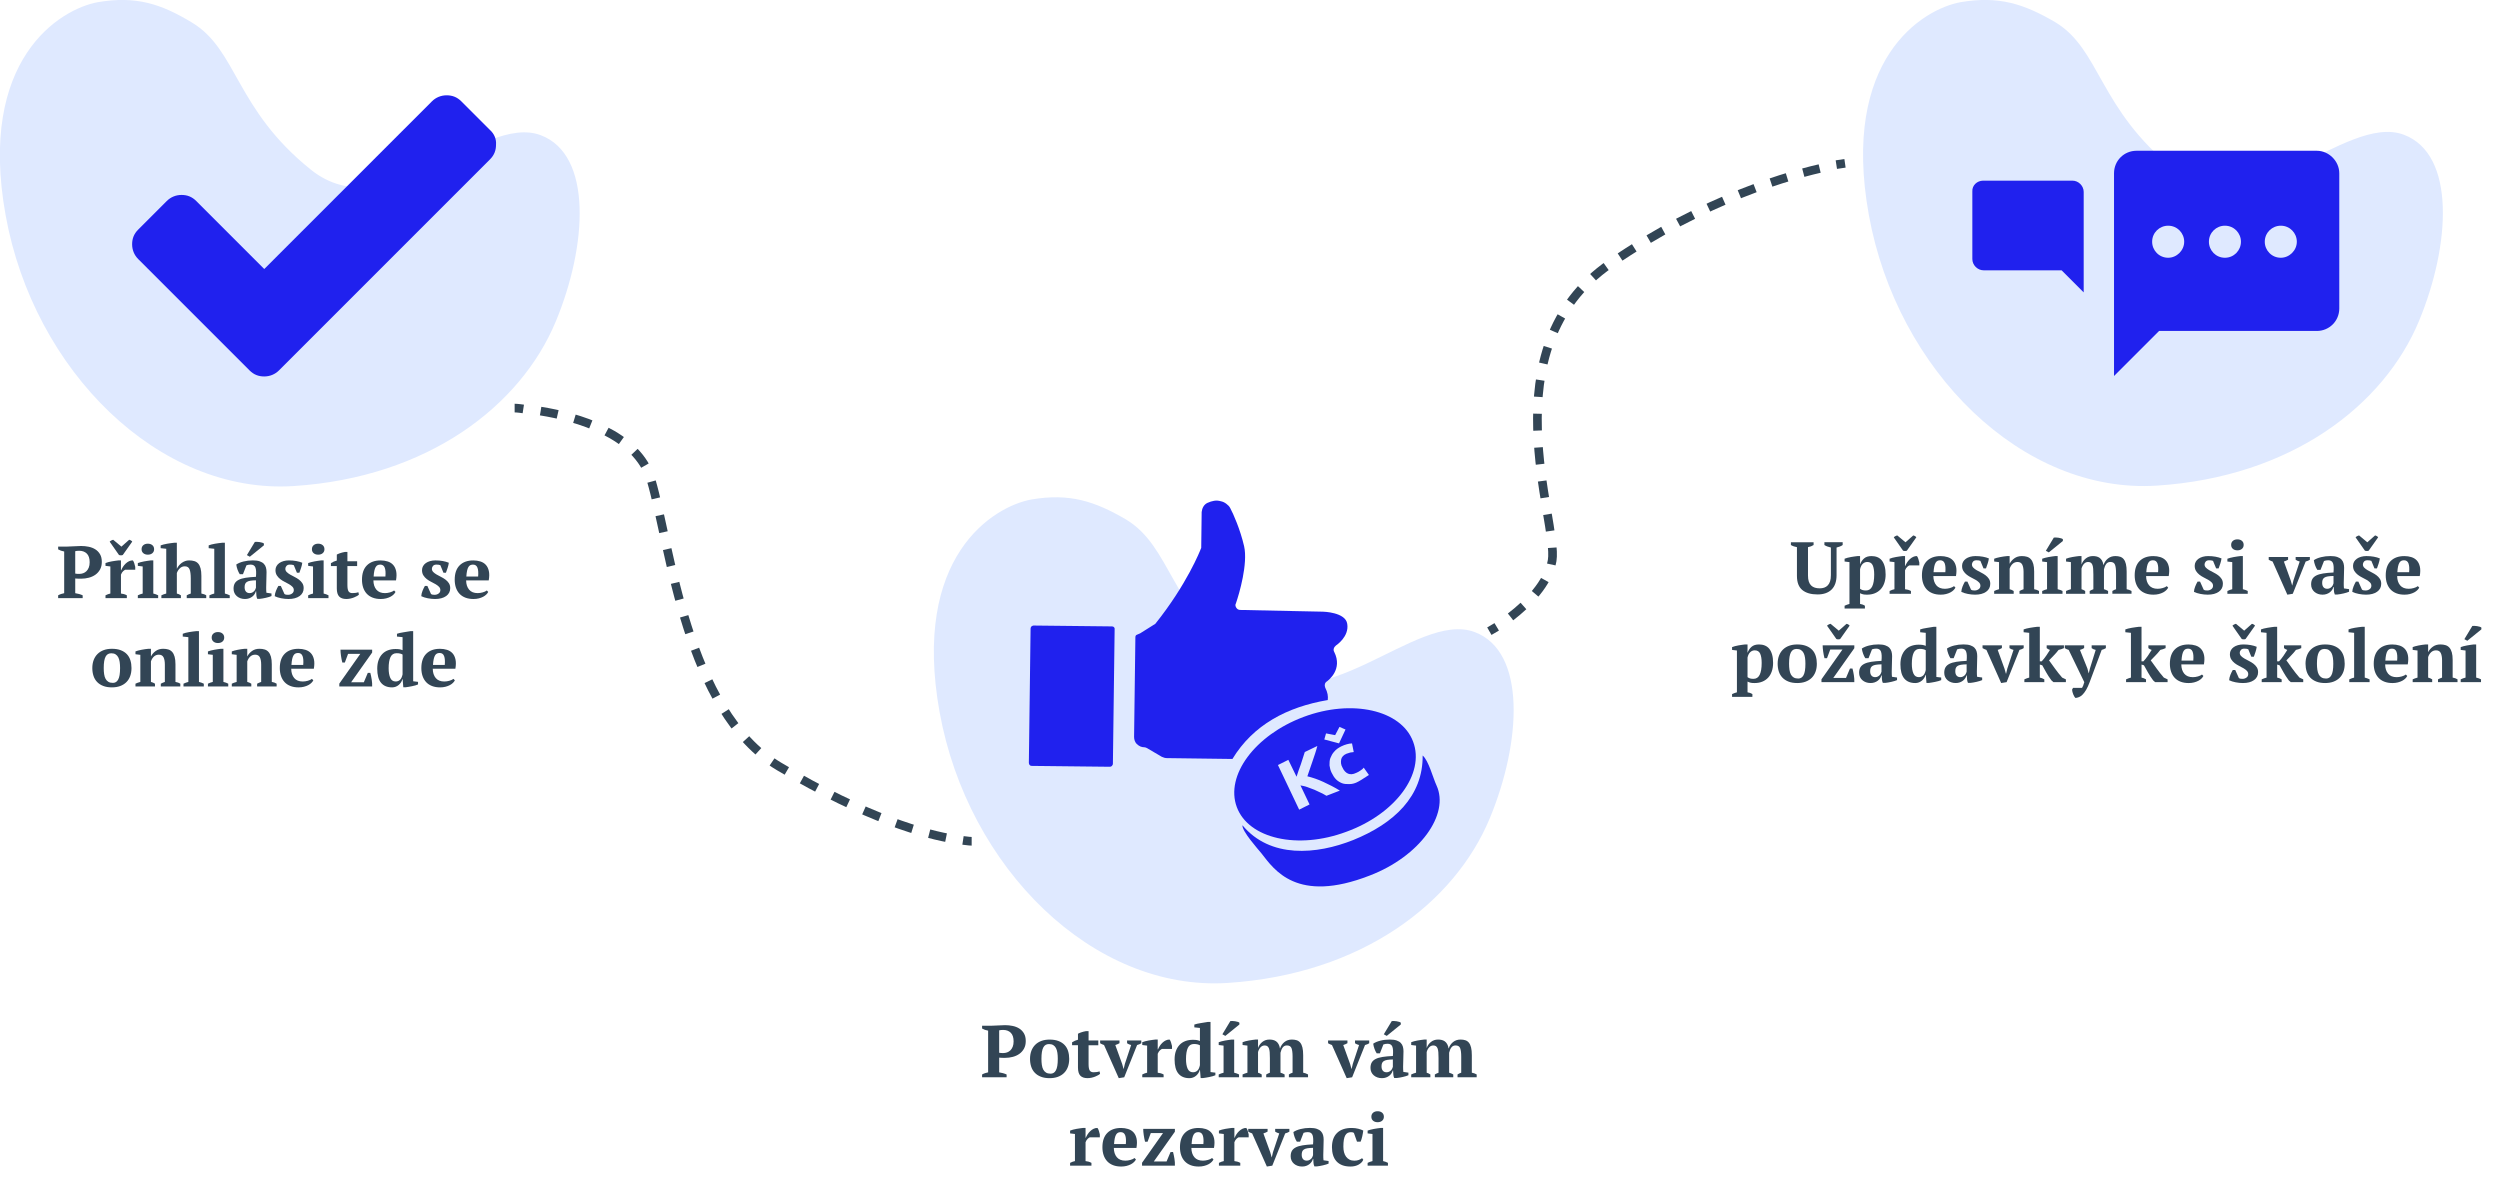 <?xml version="1.0" encoding="utf-8"?>
<!-- Generator: Adobe Illustrator 16.0.0, SVG Export Plug-In . SVG Version: 6.00 Build 0)  -->
<!DOCTYPE svg PUBLIC "-//W3C//DTD SVG 1.1//EN" "http://www.w3.org/Graphics/SVG/1.1/DTD/svg11.dtd">
<svg version="1.1" id="Layer_1" xmlns="http://www.w3.org/2000/svg" xmlns:xlink="http://www.w3.org/1999/xlink" x="0px" y="0px"
	 width="577.1px" height="277.7px" viewBox="0 0 577.1 277.7" enable-background="new 0 0 577.1 277.7" xml:space="preserve">
<path fill="#DFE9FF" d="M22.6,0.5C13.8,2.1-5.2,13.7,1.3,49.7s35.5,64.5,66.5,62.5s52.4-18.5,60.5-38c7.3-17.6,8.5-38.5-3.5-43
	c-13.6-5.1-35.5,22-53,8s-17-27.7-27.5-34C37.2,0.9,31.4-1,22.6,0.5z M238.1,115.3c-8.8,1.6-27.7,13.1-21.2,49.1
	s35.5,64.5,66.5,62.5c31-2,52.4-18.5,60.5-38c7.3-17.601,8.5-38.5-3.5-43c-13.604-5.101-35.5,22-53,8c-17.5-14-17-27.7-27.5-34
	C252.7,115.7,246.9,113.8,238.1,115.3L238.1,115.3z M452.6,0.5C443.8,2.1,424.9,13.6,431.4,49.6s35.5,64.5,66.5,62.5
	s52.396-18.5,60.5-38c7.3-17.6,8.5-38.5-3.5-43c-13.604-5.1-35.5,22-53,8s-17-27.7-27.5-34C467.2,0.9,461.4-1,452.6,0.5z"/>
<g>
	<path fill="none" stroke="#324555" stroke-width="2" stroke-miterlimit="10" d="M118.8,94.2c0,0,0.7,0,2,0.2"/>
	<path fill="none" stroke="#324555" stroke-width="2" stroke-miterlimit="10" stroke-dasharray="4.001,4.001" d="M124.8,94.9
		c8.2,1.3,22.4,5.2,25.5,15.9c4.5,15.3,8.1,53.3,29.5,66.1c20.5,12.2,34.2,15.8,40.5,16.8"/>
	<path fill="none" stroke="#324555" stroke-width="2" stroke-miterlimit="10" d="M222.3,194c1.3,0.199,2,0.199,2,0.199"/>
</g>
<g>
	<path fill="none" stroke="#324555" stroke-width="2" stroke-miterlimit="10" d="M343.8,145.7c0,0,0.7-0.4,1.7-1"/>
	<path fill="none" stroke="#324555" stroke-width="2" stroke-miterlimit="10" stroke-dasharray="3.896,3.896" d="M348.7,142.4
		c3.896-3,8.7-7.7,9.6-13c1.5-9.1-15-49,13.5-68.6c21.8-15,41.9-20.6,50.104-22.3"/>
	<path fill="none" stroke="#324555" stroke-width="2" stroke-miterlimit="10" d="M423.9,38c1.3-0.2,2-0.3,2-0.3"/>
</g>
<path fill="#2021EE" d="M113.1,30l-6.6-6.6c-1-1-2.1-1.4-3.4-1.4c-1.3,0-2.5,0.5-3.4,1.4L61,62.1L45.3,46.4c-1-1-2.1-1.4-3.4-1.4
	c-1.3,0-2.5,0.5-3.4,1.4L31.9,53c-1,1-1.4,2.1-1.4,3.4c0,1.3,0.5,2.5,1.4,3.4l25.7,25.7c1,1,2.1,1.4,3.4,1.4s2.5-0.5,3.4-1.4
	l48.7-48.7c1-1,1.4-2.1,1.4-3.4C114.6,32.1,114.1,30.9,113.1,30z M306.5,161.6c0.1-0.9,0-1.7-0.6-2.9c-0.2-0.5-0.104-1.1,0.396-1.4
	c0.4-0.299,3.7-2.799,1.7-6.799c-0.3-0.5-0.1-1.101,0.4-1.5c0,0,3.1-2,2.6-5c-0.4-2.701-5.6-2.801-5.6-2.801l-19.104-0.4
	c-0.4,0-0.7-0.194-0.9-0.5c-0.2-0.299-0.3-0.694-0.1-1c0.8-2.3,2.8-9.2,1.9-13.2c-0.9-3.9-2.5-7.5-3.2-8.8c-0.2-0.4-0.5-0.7-0.9-1
	c-0.4-0.3-0.8-0.5-1.3-0.6c-1-0.3-2-0.1-3.1,0.4c-0.8,0.4-1.2,1.2-1.3,2.1l-0.1,8.3l-0.1,0.2c-0.1,0.3-3.2,8.2-10.5,17.3l-3.5,2.199
	l-0.7,0.301c-0.3,0.1-0.4,0.299-0.4,0.6l-0.3,23c0,0.6,0.2,1.3,0.7,1.699c0.5,0.5,1.1,0.701,1.7,0.701c0.2,0,0.4,0.1,0.6,0.199
	l3.4,2c0.4,0.195,0.8,0.301,1.2,0.301l15.1,0.199C289.3,167.299,297.101,163.2,306.5,161.6L306.5,161.6z M256.7,144.6l-18.1-0.2
	c-0.2,0-0.3,0.101-0.5,0.2c-0.1,0.1-0.2,0.3-0.2,0.5l-0.4,31c0,0.4,0.3,0.699,0.6,0.699L256.2,177c0.4,0,0.6-0.301,0.7-0.604l0.4-31
	C257.4,144.9,257.1,144.6,256.7,144.6z"/>
<path fill="#2021EE" d="M326.2,171.2c-2.7-7.3-14.104-9.9-25.3-5.699c-11.2,4.199-18.104,13.5-15.4,20.799
	c2.7,7.306,14.1,9.9,25.3,5.701C322.1,187.9,329,178.6,326.2,171.2z M306.1,169.299l2.104,0.4l1-1.9l1.396,0.601l-1.5,3.2
	l-3.396-0.9L306.1,169.299L306.1,169.299z M306.2,183.7c-0.4-0.199-0.8-0.5-1.3-0.699c-0.5-0.201-1-0.5-1.5-0.701
	c-0.5-0.194-1.104-0.396-1.604-0.6c-0.5-0.199-1.1-0.3-1.6-0.4l2.1,4.4l-2.396,1.2l-4.9-10.3l2.399-1.2l1.896,3.899
	c0.3-0.899,0.604-1.899,1-2.899c0.3-1,0.604-1.899,0.9-2.8l2.896-1.4c-0.3,1.2-0.694,2.301-1.1,3.5c-0.4,1.1-0.8,2.301-1.2,3.5
	c1.2,0.301,2.4,0.7,3.7,1.301c1.3,0.604,2.5,1.199,3.8,2L306.2,183.7L306.2,183.7z M314.9,179.6c-0.4,0.3-0.806,0.5-1.306,0.8
	C312.9,180.799,312.2,181,311.5,181c-0.6,0-1.2,0-1.7-0.201c-0.5-0.199-1-0.5-1.396-0.899c-0.4-0.399-0.7-0.899-1-1.5
	c-0.306-0.601-0.4-1.101-0.5-1.7c0-0.6,0-1.199,0.194-1.699c0.2-0.5,0.5-1.101,0.9-1.5c0.4-0.5,1-0.896,1.6-1.201
	c0.4-0.194,0.9-0.396,1.306-0.5c0.396-0.1,0.8-0.194,1.194-0.194l0.4,2c-0.3,0-0.5,0.104-0.8,0.104L310.8,174
	c-0.7,0.299-1.1,0.799-1.2,1.299c-0.1,0.601-0.1,1.201,0.306,1.9c0.3,0.695,0.8,1.195,1.3,1.395c0.5,0.195,1.1,0.195,1.896-0.199
	c0.306-0.104,0.604-0.301,0.9-0.5c0.299-0.195,0.6-0.396,0.8-0.695l1.2,1.695C315.6,179.1,315.3,179.4,314.9,179.6L314.9,179.6z"/>
<path fill="#2021EE" d="M331.6,181.299c-0.8-1.699-1.8-5.699-3.194-6.899c0.1,9.399-6.604,15.7-16,19.5
	c-8.5,3.399-19.2,4.3-25.604-3.399c-0.1,1.399,3.5,5.399,4.4,6.5c2.899,3.699,8.1,11.699,25,5.104
	C327.7,197.7,334.7,188,331.6,181.299L331.6,181.299z M457.8,41.7H478.4c1.396,0,2.6,1.2,2.6,2.6v23.2l-5.1-5.1h-18
	c-1.4,0-2.604-1.2-2.604-2.6V44.2C455.2,42.8,456.4,41.7,457.8,41.7z M534.8,34.8h-41.6c-2.9,0-5.2,2.3-5.2,5.2v46.8l10.4-10.4
	H534.8c2.9,0,5.2-2.3,5.2-5.2V40C540,37.2,537.6,34.8,534.8,34.8z M500.5,59.5c-2.1,0-3.7-1.7-3.7-3.7c0-2.1,1.7-3.7,3.7-3.7
	c2.1,0,3.7,1.7,3.7,3.7S502.5,59.5,500.5,59.5z M513.6,59.5c-2.1,0-3.694-1.7-3.694-3.7c0-2.1,1.694-3.7,3.694-3.7
	c2.104,0,3.7,1.7,3.7,3.7S515.7,59.5,513.6,59.5z M526.5,59.5c-2.1,0-3.7-1.7-3.7-3.7c0-2.1,1.7-3.7,3.7-3.7c2.1,0,3.7,1.7,3.7,3.7
	S528.5,59.5,526.5,59.5z"/>
<g>
	<path fill="#324555" d="M17.366,136.931c0.306,0.045,0.609,0.11,0.909,0.195c0.3,0.085,0.57,0.185,0.808,0.297v0.646h-5.661v-0.646
		c0.215-0.124,0.445-0.227,0.688-0.306c0.243-0.079,0.479-0.142,0.706-0.187v-9.622c-0.261-0.046-0.51-0.11-0.748-0.195
		c-0.238-0.085-0.453-0.185-0.646-0.298v-0.646h2.142c0.453,0,0.972-0.022,1.556-0.067c0.583-0.045,1.119-0.068,1.606-0.068
		c0.601,0,1.187,0.06,1.759,0.179c0.572,0.119,1.083,0.32,1.53,0.604c0.447,0.283,0.808,0.66,1.08,1.131
		c0.272,0.47,0.408,1.057,0.408,1.759c0,0.669-0.133,1.247-0.399,1.734c-0.267,0.487-0.621,0.89-1.062,1.207
		s-0.952,0.553-1.53,0.705c-0.578,0.153-1.173,0.229-1.785,0.229c-0.057,0-0.147,0-0.272,0s-0.258-0.002-0.399-0.008
		c-0.142-0.006-0.278-0.012-0.408-0.018c-0.13-0.006-0.224-0.014-0.28-0.025v3.4H17.366z M18.284,127.139
		c-0.227,0-0.405,0.008-0.536,0.025c-0.13,0.017-0.258,0.042-0.382,0.076v5.168c0.102,0.034,0.255,0.054,0.459,0.06
		c0.204,0.006,0.368,0.009,0.493,0.009c0.306,0,0.601-0.051,0.884-0.153c0.283-0.102,0.535-0.261,0.756-0.476
		c0.221-0.216,0.399-0.493,0.536-0.833c0.136-0.34,0.204-0.748,0.204-1.225c0-0.906-0.221-1.575-0.663-2.006
		C19.593,127.353,19.009,127.139,18.284,127.139z"/>
	<path fill="#324555" d="M28.892,131.525c-0.136,0.068-0.295,0.182-0.476,0.341c-0.182,0.159-0.346,0.421-0.493,0.784v4.365
		c0.227,0.022,0.453,0.065,0.68,0.127c0.227,0.063,0.453,0.157,0.68,0.281v0.646h-4.93v-0.646c0.204-0.113,0.396-0.199,0.578-0.256
		c0.181-0.057,0.362-0.108,0.544-0.153v-6.254l-1.122-0.137v-0.646c0.181-0.079,0.405-0.153,0.671-0.222
		c0.266-0.067,0.541-0.127,0.825-0.178c0.283-0.052,0.558-0.094,0.824-0.128c0.266-0.034,0.49-0.062,0.671-0.085h0.578v2.261h0.068
		c0.091-0.249,0.224-0.51,0.4-0.781c0.175-0.271,0.382-0.521,0.62-0.748c0.238-0.227,0.499-0.408,0.782-0.544
		c0.283-0.137,0.578-0.198,0.884-0.188c0.125,0.159,0.232,0.383,0.323,0.672c0.09,0.289,0.164,0.563,0.221,0.824v0.663h-2.328
		V131.525z M29.81,124.606c0.113,0,0.255,0.054,0.425,0.161c0.17,0.108,0.266,0.195,0.289,0.264l-2.176,3.077
		c-0.091,0.057-0.232,0.085-0.425,0.085c-0.193,0-0.346-0.028-0.459-0.085l-2.142-3.061c0.011-0.033,0.051-0.076,0.119-0.127
		c0.068-0.051,0.145-0.1,0.229-0.145s0.17-0.085,0.255-0.119c0.085-0.034,0.156-0.051,0.212-0.051l1.887,1.581L29.81,124.606z"/>
	<path fill="#324555" d="M36.508,138.07h-4.692v-0.646c0.17-0.091,0.346-0.167,0.527-0.23c0.181-0.062,0.379-0.122,0.595-0.179
		v-6.254l-1.122-0.137v-0.646c0.17-0.068,0.383-0.136,0.638-0.204s0.524-0.128,0.808-0.179c0.283-0.051,0.561-0.096,0.833-0.136
		s0.51-0.071,0.714-0.094h0.578v7.649c0.227,0.057,0.43,0.116,0.612,0.179c0.181,0.062,0.351,0.139,0.51,0.229L36.508,138.07
		L36.508,138.07z M32.683,126.782c0-0.396,0.134-0.708,0.403-0.935s0.616-0.341,1.042-0.341c0.426,0,0.773,0.114,1.042,0.341
		s0.403,0.538,0.403,0.935c0,0.386-0.135,0.691-0.403,0.918c-0.269,0.227-0.616,0.34-1.042,0.34c-0.426,0-0.773-0.113-1.042-0.34
		C32.817,127.473,32.683,127.167,32.683,126.782z"/>
	<path fill="#324555" d="M47.608,138.07h-4.505v-0.646c0.136-0.079,0.278-0.152,0.425-0.221c0.147-0.068,0.317-0.131,0.51-0.188
		v-3.443c0-0.977-0.093-1.695-0.28-2.155s-0.553-0.69-1.097-0.69c-0.454,0-0.839,0.156-1.156,0.469
		c-0.318,0.312-0.544,0.673-0.68,1.082v4.738c0.181,0.045,0.343,0.097,0.484,0.153c0.141,0.056,0.292,0.142,0.451,0.255v0.646
		h-4.505v-0.646c0.351-0.182,0.725-0.317,1.122-0.409V126.68l-1.292-0.137v-0.646c0.17-0.068,0.388-0.136,0.655-0.204
		c0.266-0.068,0.546-0.128,0.841-0.179c0.294-0.051,0.589-0.096,0.884-0.136c0.294-0.04,0.555-0.07,0.782-0.094h0.578v6.001h0.017
		c0.113-0.261,0.266-0.507,0.459-0.739c0.192-0.232,0.411-0.437,0.654-0.612c0.243-0.175,0.507-0.314,0.791-0.416
		c0.283-0.103,0.583-0.153,0.901-0.153c0.453,0,0.859,0.055,1.216,0.162c0.357,0.107,0.654,0.298,0.893,0.57
		c0.238,0.272,0.419,0.639,0.544,1.1c0.125,0.46,0.187,1.042,0.187,1.745v4.072c0.192,0.045,0.385,0.097,0.578,0.153
		s0.374,0.142,0.544,0.255L47.608,138.07L47.608,138.07z"/>
	<path fill="#324555" d="M53.032,138.07H48.34v-0.646c0.374-0.182,0.748-0.317,1.122-0.409V126.68l-1.292-0.137v-0.646
		c0.147-0.068,0.351-0.136,0.612-0.204c0.26-0.068,0.541-0.128,0.841-0.179c0.3-0.051,0.601-0.096,0.901-0.136
		c0.3-0.04,0.569-0.07,0.808-0.094h0.578v11.729c0.374,0.091,0.748,0.228,1.122,0.408V138.07z"/>
	<path fill="#324555" d="M61.446,135.605c0,0.249,0.002,0.465,0.008,0.646c0.005,0.182,0.02,0.374,0.042,0.578l1.173,0.17v0.596
		c-0.136,0.067-0.32,0.136-0.552,0.203c-0.232,0.068-0.476,0.134-0.731,0.196c-0.255,0.062-0.507,0.113-0.757,0.152
		c-0.249,0.04-0.47,0.071-0.663,0.094h-0.578c-0.114-0.261-0.182-0.521-0.204-0.782c-0.023-0.261-0.04-0.578-0.051-0.952h-0.085
		c-0.057,0.228-0.153,0.445-0.289,0.655c-0.136,0.21-0.309,0.396-0.519,0.561c-0.21,0.165-0.457,0.298-0.74,0.399
		c-0.283,0.103-0.601,0.153-0.952,0.153c-0.374,0-0.72-0.057-1.037-0.17c-0.317-0.113-0.595-0.272-0.833-0.477
		c-0.238-0.204-0.425-0.45-0.561-0.739c-0.136-0.289-0.204-0.614-0.204-0.978c0-0.51,0.096-0.929,0.289-1.258
		c0.192-0.328,0.496-0.598,0.91-0.808c0.414-0.209,0.946-0.365,1.598-0.468c0.652-0.102,1.442-0.175,2.372-0.221
		c0.091-0.975,0.051-1.688-0.119-2.142c-0.17-0.453-0.538-0.681-1.105-0.681c-0.351,0-0.674,0.058-0.969,0.17l-0.799,2.04h-0.748
		c-0.091-0.136-0.179-0.291-0.264-0.467c-0.085-0.176-0.165-0.363-0.238-0.562c-0.074-0.198-0.136-0.399-0.187-0.604
		c-0.051-0.204-0.088-0.402-0.111-0.595c0.431-0.295,0.986-0.527,1.666-0.697c0.68-0.17,1.4-0.255,2.159-0.255
		c0.646,0,1.173,0.071,1.581,0.213c0.408,0.142,0.728,0.334,0.96,0.578c0.232,0.243,0.394,0.529,0.484,0.858
		c0.091,0.328,0.136,0.68,0.136,1.054c0,0.68-0.015,1.295-0.042,1.845C61.46,134.463,61.446,135.027,61.446,135.605z
		 M57.621,136.914c0.238,0,0.442-0.045,0.612-0.136c0.17-0.091,0.314-0.198,0.434-0.323c0.119-0.124,0.209-0.261,0.272-0.408
		c0.062-0.146,0.11-0.277,0.145-0.391v-1.7c-0.533,0.012-0.969,0.046-1.309,0.103c-0.34,0.057-0.606,0.15-0.799,0.28
		s-0.326,0.295-0.399,0.493c-0.074,0.198-0.111,0.439-0.111,0.723c0,0.431,0.102,0.765,0.306,1.003
		C56.975,136.794,57.258,136.914,57.621,136.914z M58.828,125.099c0.09-0.022,0.241-0.031,0.45-0.025
		c0.21,0.006,0.428,0.025,0.655,0.06c0.227,0.033,0.434,0.082,0.621,0.144s0.309,0.128,0.365,0.196v0.407l-3.247,2.636l-0.68-0.374
		L58.828,125.099z"/>
	<path fill="#324555" d="M67.821,136.217c0-0.295-0.105-0.55-0.314-0.766c-0.21-0.215-0.471-0.413-0.782-0.595
		s-0.652-0.362-1.02-0.544s-0.708-0.394-1.02-0.638c-0.312-0.243-0.572-0.529-0.782-0.858s-0.314-0.731-0.314-1.207
		c0-0.34,0.079-0.648,0.238-0.927c0.159-0.277,0.374-0.513,0.646-0.705s0.598-0.343,0.978-0.451c0.38-0.107,0.791-0.161,1.232-0.161
		c0.612,0,1.182,0.049,1.708,0.145c0.527,0.097,0.989,0.229,1.386,0.399c-0.045,0.363-0.136,0.751-0.272,1.165
		c-0.136,0.413-0.267,0.79-0.391,1.13h-0.578l-0.714-1.733c-0.136-0.057-0.278-0.094-0.425-0.111s-0.312-0.025-0.493-0.025
		c-0.34,0-0.598,0.1-0.773,0.298c-0.176,0.198-0.264,0.422-0.264,0.672c0,0.283,0.105,0.529,0.314,0.739s0.47,0.405,0.782,0.586
		c0.312,0.182,0.651,0.363,1.02,0.544c0.368,0.182,0.708,0.389,1.02,0.621s0.572,0.507,0.782,0.824
		c0.209,0.317,0.314,0.697,0.314,1.14c0,0.781-0.317,1.396-0.952,1.844c-0.635,0.448-1.485,0.672-2.55,0.672
		c-0.544,0-1.105-0.057-1.683-0.17s-1.077-0.272-1.496-0.477c0.022-0.407,0.119-0.821,0.289-1.24c0.17-0.42,0.351-0.794,0.544-1.122
		h0.578l0.833,1.853c0.125,0.091,0.264,0.145,0.417,0.162c0.153,0.017,0.298,0.025,0.434,0.025c0.329,0,0.629-0.097,0.901-0.289
		S67.821,136.557,67.821,136.217z"/>
	<path fill="#324555" d="M75.828,138.07h-4.692v-0.646c0.17-0.091,0.346-0.167,0.527-0.23c0.181-0.062,0.379-0.122,0.595-0.179
		v-6.254l-1.122-0.137v-0.646c0.17-0.068,0.383-0.136,0.638-0.204s0.524-0.128,0.808-0.179c0.283-0.051,0.561-0.096,0.833-0.136
		s0.51-0.071,0.714-0.094h0.578v7.649c0.227,0.057,0.43,0.116,0.612,0.179c0.181,0.062,0.351,0.139,0.51,0.229L75.828,138.07
		L75.828,138.07z M72.003,126.782c0-0.396,0.134-0.708,0.403-0.935c0.269-0.227,0.616-0.341,1.042-0.341
		c0.426,0,0.773,0.114,1.042,0.341c0.269,0.227,0.403,0.538,0.403,0.935c0,0.386-0.135,0.691-0.403,0.918
		c-0.269,0.227-0.616,0.34-1.042,0.34c-0.426,0-0.773-0.113-1.042-0.34C72.137,127.473,72.003,127.167,72.003,126.782z"/>
	<path fill="#324555" d="M76.389,129.994c0.43-0.279,0.884-0.478,1.36-0.594v-1.377c0.09-0.068,0.314-0.167,0.671-0.298
		c0.357-0.13,0.756-0.234,1.199-0.314h0.578v2.159h2.244v1.105h-2.244v4.379c0,0.699,0.088,1.184,0.264,1.454
		c0.176,0.27,0.467,0.405,0.875,0.405c0.204,0,0.434-0.014,0.688-0.042c0.254-0.028,0.49-0.082,0.706-0.162l0.119,0.562
		c-0.102,0.102-0.252,0.21-0.451,0.323c-0.199,0.113-0.425,0.221-0.68,0.322c-0.255,0.103-0.533,0.188-0.833,0.255
		c-0.3,0.068-0.615,0.103-0.943,0.103c-0.737,0-1.287-0.192-1.649-0.575c-0.363-0.384-0.544-1.005-0.544-1.862v-5.161h-1.36V129.994
		z"/>
	<path fill="#324555" d="M91.297,136.642c-0.091,0.192-0.235,0.388-0.434,0.586c-0.199,0.198-0.442,0.374-0.731,0.527
		c-0.289,0.153-0.624,0.277-1.003,0.374c-0.38,0.096-0.791,0.145-1.233,0.145c-0.703,0-1.326-0.105-1.87-0.314
		c-0.544-0.21-0.998-0.51-1.36-0.901c-0.363-0.391-0.637-0.858-0.824-1.402c-0.187-0.544-0.281-1.156-0.281-1.836
		c0-1.45,0.38-2.556,1.139-3.315c0.759-0.759,1.813-1.139,3.162-1.139c0.578,0,1.119,0.079,1.624,0.238
		c0.504,0.158,0.923,0.419,1.258,0.782c0.334,0.362,0.566,0.839,0.697,1.428c0.13,0.589,0.122,1.309-0.026,2.159h-5.219
		c0.011,0.896,0.241,1.609,0.688,2.142c0.447,0.533,1.107,0.799,1.98,0.799c0.374,0,0.762-0.057,1.165-0.17
		c0.402-0.113,0.716-0.261,0.943-0.441L91.297,136.642z M87.786,130.334c-0.225,0-0.425,0.04-0.6,0.119
		c-0.175,0.08-0.327,0.225-0.457,0.434c-0.13,0.21-0.234,0.493-0.312,0.851c-0.079,0.356-0.135,0.807-0.169,1.351h2.72
		c0.079-0.884,0.029-1.563-0.152-2.04C88.636,130.573,88.292,130.334,87.786,130.334z"/>
	<path fill="#324555" d="M101.65,136.217c0-0.295-0.105-0.55-0.314-0.766c-0.21-0.215-0.471-0.413-0.782-0.595
		s-0.652-0.362-1.02-0.544c-0.368-0.182-0.708-0.394-1.02-0.638c-0.312-0.243-0.572-0.529-0.782-0.858s-0.314-0.731-0.314-1.207
		c0-0.34,0.079-0.648,0.238-0.927c0.159-0.277,0.374-0.513,0.646-0.705c0.272-0.192,0.598-0.343,0.978-0.451
		c0.38-0.107,0.791-0.161,1.232-0.161c0.612,0,1.182,0.049,1.708,0.145c0.527,0.097,0.989,0.229,1.386,0.399
		c-0.045,0.363-0.136,0.751-0.272,1.165c-0.136,0.413-0.267,0.79-0.391,1.13h-0.578l-0.714-1.733
		c-0.136-0.057-0.278-0.094-0.425-0.111s-0.312-0.025-0.493-0.025c-0.34,0-0.598,0.1-0.773,0.298
		c-0.176,0.198-0.264,0.422-0.264,0.672c0,0.283,0.105,0.529,0.314,0.739c0.209,0.21,0.47,0.405,0.782,0.586
		c0.312,0.182,0.651,0.363,1.02,0.544c0.368,0.182,0.708,0.389,1.02,0.621s0.572,0.507,0.782,0.824
		c0.209,0.317,0.314,0.697,0.314,1.14c0,0.781-0.317,1.396-0.952,1.844c-0.635,0.448-1.485,0.672-2.55,0.672
		c-0.544,0-1.105-0.057-1.683-0.17c-0.578-0.113-1.077-0.272-1.496-0.477c0.022-0.407,0.119-0.821,0.289-1.24
		c0.17-0.42,0.351-0.794,0.544-1.122h0.578l0.833,1.853c0.125,0.091,0.264,0.145,0.417,0.162c0.153,0.017,0.298,0.025,0.434,0.025
		c0.329,0,0.629-0.097,0.901-0.289S101.65,136.557,101.65,136.217z"/>
	<path fill="#324555" d="M112.7,136.642c-0.091,0.192-0.235,0.388-0.434,0.586c-0.199,0.198-0.442,0.374-0.731,0.527
		c-0.289,0.153-0.624,0.277-1.003,0.374c-0.38,0.096-0.791,0.145-1.233,0.145c-0.703,0-1.326-0.105-1.87-0.314
		c-0.544-0.21-0.998-0.51-1.36-0.901c-0.363-0.391-0.637-0.858-0.824-1.402c-0.187-0.544-0.281-1.156-0.281-1.836
		c0-1.45,0.38-2.556,1.139-3.315c0.759-0.759,1.813-1.139,3.162-1.139c0.578,0,1.119,0.079,1.624,0.238
		c0.504,0.158,0.923,0.419,1.258,0.782c0.334,0.362,0.566,0.839,0.697,1.428c0.13,0.589,0.122,1.309-0.026,2.159H107.6
		c0.011,0.896,0.241,1.609,0.688,2.142c0.447,0.533,1.107,0.799,1.98,0.799c0.374,0,0.762-0.057,1.165-0.17
		c0.402-0.113,0.716-0.261,0.943-0.441L112.7,136.642z M109.188,130.334c-0.225,0-0.425,0.04-0.6,0.119
		c-0.175,0.08-0.327,0.225-0.457,0.434c-0.13,0.21-0.234,0.493-0.312,0.851c-0.079,0.356-0.135,0.807-0.169,1.351h2.72
		c0.079-0.884,0.029-1.563-0.152-2.04C110.039,130.573,109.695,130.334,109.188,130.334z"/>
	<path fill="#324555" d="M21.31,154.219c0-0.691,0.105-1.312,0.314-1.861c0.21-0.55,0.51-1.018,0.901-1.402
		c0.391-0.386,0.864-0.681,1.419-0.885c0.555-0.203,1.184-0.306,1.887-0.306c0.793,0,1.476,0.11,2.049,0.332
		c0.572,0.221,1.042,0.526,1.411,0.918c0.368,0.392,0.638,0.86,0.808,1.409c0.17,0.551,0.255,1.148,0.255,1.795
		c0,0.691-0.102,1.312-0.306,1.861s-0.501,1.018-0.893,1.401c-0.391,0.386-0.867,0.681-1.428,0.886
		c-0.561,0.202-1.193,0.305-1.896,0.305c-0.771,0-1.439-0.109-2.006-0.332c-0.567-0.221-1.037-0.525-1.411-0.918
		c-0.374-0.391-0.652-0.859-0.833-1.409S21.31,154.866,21.31,154.219z M23.945,154.219c0,0.51,0.031,0.978,0.093,1.402
		c0.062,0.424,0.173,0.785,0.332,1.08c0.159,0.293,0.374,0.522,0.646,0.688c0.272,0.164,0.623,0.246,1.054,0.246
		c0.249,0,0.476-0.061,0.68-0.18s0.38-0.312,0.527-0.578c0.147-0.266,0.257-0.617,0.332-1.053c0.073-0.438,0.11-0.973,0.11-1.607
		c0-0.521-0.031-0.99-0.094-1.41c-0.062-0.419-0.17-0.775-0.323-1.071c-0.153-0.294-0.36-0.522-0.621-0.688
		c-0.261-0.164-0.589-0.246-0.986-0.246c-0.295,0-0.55,0.061-0.765,0.18c-0.215,0.119-0.397,0.312-0.544,0.578
		c-0.147,0.266-0.258,0.617-0.332,1.054C23.98,153.049,23.945,153.584,23.945,154.219z"/>
	<path fill="#324555" d="M41.625,158.469H37.12v-0.646c0.147-0.078,0.292-0.148,0.434-0.213c0.142-0.062,0.309-0.127,0.501-0.195
		v-4.006c0-0.715-0.102-1.273-0.306-1.679c-0.204-0.403-0.567-0.604-1.088-0.604c-0.431,0-0.802,0.14-1.113,0.418
		c-0.312,0.277-0.547,0.656-0.706,1.133v4.738c0.181,0.045,0.343,0.101,0.484,0.162c0.141,0.062,0.292,0.146,0.451,0.246v0.646
		h-4.505v-0.646c0.283-0.146,0.657-0.283,1.122-0.408v-6.254l-1.122-0.138v-0.646c0.147-0.068,0.34-0.133,0.578-0.195
		c0.238-0.062,0.496-0.122,0.773-0.18c0.277-0.057,0.561-0.104,0.85-0.145c0.289-0.04,0.553-0.07,0.791-0.094h0.578v1.751h0.017
		c0.238-0.476,0.595-0.888,1.071-1.231c0.476-0.347,1.054-0.52,1.734-0.52c0.442,0,0.838,0.055,1.19,0.162
		c0.351,0.107,0.648,0.298,0.893,0.57c0.243,0.271,0.43,0.639,0.561,1.1c0.13,0.46,0.196,1.042,0.196,1.744v4.072
		c0.453,0.08,0.827,0.217,1.122,0.408L41.625,158.469L41.625,158.469z"/>
	<path fill="#324555" d="M47.048,158.469h-4.692v-0.646c0.374-0.182,0.748-0.316,1.122-0.408v-10.334l-1.292-0.138v-0.646
		c0.147-0.068,0.351-0.137,0.612-0.205c0.26-0.067,0.541-0.127,0.841-0.178c0.3-0.051,0.601-0.097,0.901-0.137
		s0.569-0.07,0.808-0.094h0.578v11.729c0.374,0.092,0.748,0.229,1.122,0.408V158.469z"/>
	<path fill="#324555" d="M52.691,158.469h-4.692v-0.646c0.17-0.091,0.346-0.166,0.527-0.23c0.181-0.061,0.379-0.121,0.595-0.178
		v-6.254l-1.122-0.138v-0.646c0.17-0.068,0.383-0.137,0.638-0.205c0.255-0.067,0.524-0.127,0.808-0.178
		c0.283-0.052,0.561-0.097,0.833-0.137s0.51-0.07,0.714-0.094h0.578v7.648c0.227,0.058,0.43,0.116,0.612,0.18
		c0.181,0.062,0.351,0.139,0.51,0.229L52.691,158.469L52.691,158.469z M48.866,147.181c0-0.396,0.134-0.708,0.403-0.935
		c0.269-0.228,0.616-0.342,1.042-0.342c0.426,0,0.773,0.114,1.042,0.342c0.269,0.227,0.403,0.537,0.403,0.935
		c0,0.386-0.135,0.69-0.403,0.918c-0.269,0.228-0.616,0.34-1.042,0.34c-0.426,0-0.773-0.112-1.042-0.34
		C49,147.874,48.866,147.567,48.866,147.181z"/>
	<path fill="#324555" d="M63.86,158.469h-4.505v-0.646c0.147-0.078,0.292-0.148,0.434-0.213c0.142-0.062,0.309-0.127,0.501-0.195
		v-4.006c0-0.715-0.102-1.273-0.306-1.679c-0.204-0.403-0.567-0.604-1.088-0.604c-0.431,0-0.802,0.14-1.113,0.418
		c-0.312,0.277-0.547,0.656-0.706,1.133v4.738c0.181,0.045,0.343,0.101,0.484,0.162c0.141,0.062,0.292,0.146,0.451,0.246v0.646
		h-4.505v-0.646c0.283-0.146,0.657-0.283,1.122-0.408v-6.254l-1.122-0.138v-0.646c0.147-0.068,0.34-0.133,0.578-0.195
		c0.238-0.062,0.496-0.122,0.773-0.18c0.277-0.057,0.561-0.104,0.85-0.145c0.289-0.04,0.553-0.07,0.791-0.094h0.578v1.751h0.017
		c0.238-0.476,0.595-0.888,1.071-1.231c0.476-0.347,1.054-0.52,1.734-0.52c0.442,0,0.838,0.055,1.19,0.162
		c0.351,0.107,0.648,0.298,0.893,0.57c0.243,0.271,0.43,0.639,0.561,1.1c0.13,0.46,0.196,1.042,0.196,1.744v4.072
		c0.453,0.08,0.827,0.217,1.122,0.408L63.86,158.469L63.86,158.469z"/>
	<path fill="#324555" d="M72.326,157.042c-0.091,0.192-0.235,0.389-0.434,0.586c-0.199,0.199-0.442,0.375-0.731,0.527
		c-0.289,0.153-0.624,0.277-1.003,0.374c-0.38,0.097-0.791,0.146-1.233,0.146c-0.703,0-1.326-0.105-1.87-0.314
		c-0.544-0.21-0.998-0.51-1.36-0.9c-0.363-0.392-0.637-0.858-0.824-1.402s-0.281-1.156-0.281-1.836c0-1.45,0.38-2.557,1.139-3.314
		c0.759-0.76,1.813-1.14,3.162-1.14c0.578,0,1.119,0.079,1.624,0.237c0.504,0.158,0.923,0.42,1.258,0.783
		c0.334,0.361,0.566,0.838,0.697,1.428c0.13,0.589,0.122,1.309-0.026,2.158h-5.219c0.011,0.896,0.241,1.609,0.688,2.143
		c0.447,0.533,1.107,0.799,1.98,0.799c0.374,0,0.762-0.057,1.165-0.17c0.402-0.113,0.716-0.262,0.943-0.441L72.326,157.042z
		 M68.814,150.734c-0.225,0-0.425,0.04-0.6,0.119c-0.175,0.08-0.327,0.226-0.457,0.435c-0.13,0.209-0.234,0.492-0.312,0.851
		c-0.079,0.356-0.135,0.807-0.169,1.351h2.72c0.079-0.884,0.029-1.562-0.152-2.039C69.664,150.972,69.321,150.734,68.814,150.734z"
		/>
	<path fill="#324555" d="M85.483,155.325c0.125,0.465,0.232,0.979,0.323,1.547c0.091,0.566,0.125,1.1,0.102,1.599h-7.582v-0.663
		l4.845-6.868h-2.822l-0.748,2.006h-0.578c-0.125-0.485-0.227-1.003-0.306-1.547c-0.08-0.544-0.119-1.021-0.119-1.428h7.31v0.663
		l-4.862,6.867h2.941l0.918-2.176H85.483z"/>
	<path fill="#324555" d="M92.878,156.788c-0.057,0.248-0.159,0.486-0.306,0.713c-0.147,0.228-0.323,0.429-0.527,0.604
		c-0.204,0.177-0.437,0.313-0.697,0.416c-0.261,0.103-0.539,0.153-0.833,0.153c-1.122,0-1.975-0.354-2.559-1.062
		s-0.875-1.794-0.875-3.256c0-0.748,0.102-1.402,0.306-1.963c0.204-0.562,0.49-1.034,0.858-1.42
		c0.368-0.385,0.813-0.674,1.334-0.867c0.521-0.191,1.099-0.289,1.734-0.289c0.204,0,0.377,0.006,0.519,0.018
		s0.272,0.025,0.391,0.043c0.119,0.018,0.232,0.045,0.34,0.084c0.108,0.041,0.229,0.084,0.366,0.129v-3.01l-1.292-0.137v-0.646
		c0.159-0.067,0.376-0.129,0.654-0.188c0.278-0.057,0.57-0.109,0.875-0.16c0.306-0.052,0.606-0.1,0.901-0.146
		c0.294-0.046,0.538-0.085,0.731-0.119h0.578v11.577l1.122,0.136v0.597c-0.159,0.078-0.363,0.151-0.612,0.221
		c-0.25,0.068-0.51,0.13-0.782,0.187c-0.272,0.058-0.535,0.104-0.79,0.146c-0.255,0.039-0.468,0.07-0.638,0.094h-0.578l-0.153-1.854
		H92.878L92.878,156.788z M91.331,157.313c0.396,0,0.731-0.124,1.003-0.374c0.272-0.249,0.47-0.674,0.595-1.274v-4.572
		c-0.147-0.092-0.332-0.164-0.553-0.221c-0.221-0.058-0.496-0.086-0.824-0.086c-0.657,0-1.128,0.297-1.411,0.894
		c-0.283,0.595-0.425,1.459-0.425,2.592c0,0.918,0.125,1.655,0.374,2.21S90.753,157.313,91.331,157.313z"/>
	<path fill="#324555" d="M105,157.042c-0.091,0.192-0.235,0.389-0.434,0.586c-0.199,0.199-0.442,0.375-0.731,0.527
		c-0.289,0.153-0.624,0.277-1.003,0.374c-0.38,0.097-0.791,0.146-1.233,0.146c-0.703,0-1.326-0.105-1.87-0.314
		c-0.544-0.21-0.998-0.51-1.36-0.9c-0.363-0.392-0.637-0.858-0.824-1.402s-0.281-1.156-0.281-1.836c0-1.45,0.38-2.557,1.139-3.314
		c0.759-0.76,1.813-1.14,3.162-1.14c0.578,0,1.119,0.079,1.624,0.237c0.504,0.158,0.923,0.42,1.258,0.783
		c0.334,0.361,0.566,0.838,0.697,1.428c0.13,0.589,0.122,1.309-0.026,2.158h-5.219c0.011,0.896,0.241,1.609,0.688,2.143
		c0.447,0.533,1.107,0.799,1.98,0.799c0.374,0,0.762-0.057,1.165-0.17c0.402-0.113,0.716-0.262,0.943-0.441L105,157.042z
		 M101.488,150.734c-0.225,0-0.425,0.04-0.6,0.119c-0.175,0.08-0.327,0.226-0.457,0.435c-0.13,0.209-0.234,0.492-0.312,0.851
		c-0.079,0.356-0.135,0.807-0.169,1.351h2.72c0.079-0.884,0.029-1.562-0.152-2.039C102.338,150.972,101.995,150.734,101.488,150.734
		z"/>
</g>
<g>
	<path fill="#324555" d="M230.649,247.542c0.306,0.045,0.609,0.11,0.909,0.195c0.3,0.086,0.57,0.186,0.808,0.297v0.646h-5.661
		v-0.646c0.215-0.123,0.445-0.227,0.688-0.306s0.479-0.142,0.706-0.187v-9.623c-0.261-0.045-0.51-0.109-0.748-0.194
		c-0.238-0.085-0.453-0.185-0.646-0.298v-0.646h2.142c0.453,0,0.972-0.021,1.556-0.066c0.583-0.045,1.119-0.068,1.606-0.068
		c0.601,0,1.187,0.061,1.759,0.18c0.572,0.118,1.083,0.319,1.53,0.604c0.447,0.283,0.808,0.66,1.08,1.131
		c0.272,0.47,0.408,1.057,0.408,1.759c0,0.669-0.133,1.247-0.399,1.733c-0.267,0.488-0.621,0.891-1.062,1.207
		c-0.441,0.318-0.952,0.554-1.53,0.705c-0.578,0.154-1.173,0.229-1.785,0.229c-0.057,0-0.147,0-0.272,0s-0.258-0.002-0.399-0.008
		c-0.142-0.006-0.278-0.013-0.408-0.019c-0.13-0.006-0.224-0.014-0.28-0.024v3.399H230.649z M231.567,237.75
		c-0.227,0-0.405,0.008-0.536,0.024c-0.13,0.017-0.258,0.042-0.382,0.076v5.168c0.102,0.034,0.255,0.054,0.459,0.06
		s0.368,0.01,0.493,0.01c0.306,0,0.601-0.051,0.884-0.153c0.283-0.103,0.535-0.261,0.756-0.476c0.221-0.217,0.399-0.494,0.536-0.834
		c0.136-0.34,0.204-0.748,0.204-1.225c0-0.906-0.221-1.574-0.663-2.006S232.292,237.75,231.567,237.75z"/>
	<path fill="#324555" d="M237.771,244.43c0-0.691,0.105-1.312,0.314-1.861c0.21-0.55,0.51-1.018,0.901-1.402
		c0.391-0.385,0.864-0.681,1.419-0.885c0.555-0.203,1.184-0.306,1.887-0.306c0.793,0,1.476,0.11,2.049,0.332
		c0.572,0.221,1.042,0.526,1.411,0.918c0.368,0.392,0.638,0.86,0.808,1.41s0.255,1.147,0.255,1.794c0,0.691-0.102,1.312-0.306,1.861
		c-0.204,0.549-0.501,1.018-0.893,1.401c-0.391,0.386-0.867,0.681-1.428,0.886c-0.561,0.203-1.193,0.305-1.896,0.305
		c-0.771,0-1.439-0.109-2.006-0.332c-0.567-0.221-1.037-0.525-1.411-0.918c-0.374-0.391-0.652-0.859-0.833-1.409
		S237.771,245.077,237.771,244.43z M240.407,244.43c0,0.51,0.031,0.979,0.093,1.402s0.173,0.785,0.332,1.08
		c0.159,0.293,0.374,0.522,0.646,0.688c0.272,0.164,0.623,0.246,1.054,0.246c0.249,0,0.476-0.061,0.68-0.18s0.38-0.312,0.527-0.578
		c0.147-0.266,0.257-0.616,0.332-1.053c0.073-0.438,0.11-0.973,0.11-1.606c0-0.521-0.031-0.991-0.094-1.411
		c-0.062-0.419-0.17-0.775-0.323-1.071c-0.153-0.294-0.36-0.522-0.621-0.688c-0.261-0.164-0.589-0.245-0.986-0.245
		c-0.295,0-0.55,0.06-0.765,0.179c-0.215,0.119-0.397,0.312-0.544,0.578s-0.258,0.617-0.332,1.055
		C240.442,243.26,240.407,243.795,240.407,244.43z"/>
	<path fill="#324555" d="M247.479,240.604c0.43-0.279,0.884-0.479,1.36-0.594v-1.377c0.09-0.068,0.314-0.168,0.671-0.299
		c0.357-0.129,0.756-0.233,1.199-0.313h0.578v2.159h2.244v1.105h-2.244v4.379c0,0.698,0.088,1.184,0.264,1.453
		c0.176,0.271,0.467,0.405,0.875,0.405c0.204,0,0.434-0.015,0.688-0.042c0.254-0.027,0.49-0.082,0.706-0.162l0.119,0.562
		c-0.102,0.102-0.252,0.209-0.451,0.322c-0.199,0.113-0.425,0.221-0.68,0.322c-0.255,0.104-0.533,0.188-0.833,0.256
		c-0.3,0.067-0.615,0.102-0.943,0.102c-0.737,0-1.287-0.191-1.649-0.574c-0.363-0.385-0.544-1.005-0.544-1.862v-5.161h-1.36V240.604
		L247.479,240.604z"/>
	<path fill="#324555" d="M258.256,248.883l-3.4-7.648c-0.329-0.113-0.629-0.25-0.901-0.408v-0.646h4.471v0.629
		c-0.147,0.08-0.297,0.155-0.45,0.229s-0.326,0.14-0.519,0.196l1.581,4.364l0.323,1.143h0.034l0.272-1.16l1.445-4.348
		c-0.181-0.045-0.348-0.102-0.501-0.17c-0.153-0.068-0.297-0.146-0.434-0.238v-0.646h3.281v0.646
		c-0.113,0.079-0.252,0.153-0.417,0.221c-0.165,0.068-0.349,0.131-0.553,0.188l-2.975,7.444L258.256,248.883z"/>
	<path fill="#324555" d="M268.218,242.135c-0.136,0.068-0.295,0.182-0.476,0.341c-0.182,0.159-0.346,0.421-0.493,0.784v4.365
		c0.227,0.021,0.453,0.064,0.68,0.127c0.227,0.062,0.453,0.156,0.68,0.281v0.646h-4.93v-0.646c0.204-0.113,0.396-0.199,0.578-0.257
		c0.181-0.057,0.362-0.108,0.544-0.153v-6.254l-1.122-0.137v-0.646c0.181-0.078,0.405-0.152,0.671-0.221
		c0.266-0.068,0.541-0.127,0.825-0.179c0.283-0.052,0.558-0.095,0.824-0.128c0.266-0.034,0.49-0.062,0.671-0.085h0.578v2.261h0.068
		c0.091-0.249,0.224-0.51,0.4-0.781c0.175-0.271,0.382-0.521,0.62-0.748c0.238-0.227,0.499-0.408,0.782-0.543
		c0.283-0.138,0.578-0.199,0.884-0.188c0.125,0.159,0.232,0.383,0.323,0.672c0.09,0.289,0.164,0.563,0.221,0.824v0.663h-2.328
		V242.135z"/>
	<path fill="#324555" d="M276.939,246.999c-0.057,0.248-0.159,0.486-0.306,0.713c-0.147,0.228-0.323,0.429-0.527,0.604
		c-0.204,0.177-0.437,0.313-0.697,0.416c-0.261,0.103-0.539,0.153-0.833,0.153c-1.122,0-1.975-0.354-2.559-1.062
		c-0.584-0.707-0.875-1.794-0.875-3.256c0-0.748,0.102-1.402,0.306-1.963c0.204-0.562,0.49-1.034,0.858-1.42
		c0.368-0.385,0.813-0.674,1.334-0.867c0.521-0.191,1.099-0.289,1.734-0.289c0.204,0,0.377,0.006,0.519,0.018
		s0.272,0.025,0.391,0.043c0.119,0.018,0.232,0.045,0.34,0.084c0.108,0.041,0.229,0.084,0.366,0.129v-3.01l-1.292-0.137v-0.646
		c0.159-0.067,0.376-0.129,0.654-0.188c0.278-0.057,0.57-0.109,0.875-0.16c0.306-0.052,0.606-0.1,0.901-0.146
		c0.294-0.045,0.538-0.085,0.731-0.119h0.578v11.577l1.122,0.136v0.597c-0.159,0.078-0.363,0.151-0.612,0.221
		c-0.25,0.068-0.51,0.13-0.782,0.188c-0.272,0.057-0.535,0.104-0.79,0.145c-0.255,0.039-0.468,0.07-0.638,0.094h-0.578l-0.153-1.854
		H276.939L276.939,246.999z M275.392,247.524c0.396,0,0.731-0.124,1.003-0.374c0.272-0.249,0.47-0.674,0.595-1.274v-4.572
		c-0.147-0.092-0.332-0.164-0.553-0.221c-0.221-0.058-0.496-0.086-0.824-0.086c-0.657,0-1.128,0.297-1.411,0.894
		c-0.283,0.595-0.425,1.459-0.425,2.592c0,0.918,0.125,1.655,0.374,2.21S274.814,247.524,275.392,247.524z"/>
	<path fill="#324555" d="M286.018,248.68h-4.692v-0.646c0.17-0.091,0.346-0.166,0.527-0.229c0.181-0.062,0.379-0.122,0.595-0.179
		v-6.254l-1.122-0.138v-0.646c0.17-0.068,0.383-0.137,0.638-0.205c0.255-0.067,0.524-0.127,0.808-0.178
		c0.283-0.052,0.561-0.097,0.833-0.137s0.51-0.07,0.714-0.094h0.578v7.648c0.227,0.058,0.43,0.117,0.612,0.18
		c0.181,0.062,0.351,0.139,0.51,0.229L286.018,248.68L286.018,248.68z M284.011,235.709c0.091-0.022,0.241-0.031,0.451-0.025
		c0.209,0.006,0.428,0.025,0.654,0.061c0.227,0.032,0.434,0.082,0.621,0.144s0.309,0.128,0.366,0.196v0.406l-3.247,2.637
		l-0.68-0.375L284.011,235.709z"/>
	<path fill="#324555" d="M296.54,248.68h-4.25v-0.646c0.113-0.066,0.24-0.139,0.383-0.213c0.141-0.072,0.297-0.139,0.467-0.195
		v-3.392c0-0.522-0.014-0.966-0.043-1.33c-0.027-0.362-0.088-0.661-0.178-0.896c-0.091-0.231-0.215-0.402-0.374-0.51
		c-0.159-0.108-0.362-0.162-0.612-0.162c-0.363,0-0.678,0.139-0.942,0.416c-0.265,0.279-0.462,0.646-0.587,1.101v4.772
		c0.307,0.09,0.59,0.227,0.851,0.408v0.646h-4.42v-0.646c0.159-0.08,0.334-0.154,0.527-0.223c0.192-0.068,0.391-0.131,0.595-0.188
		v-6.254l-1.122-0.138v-0.646c0.181-0.08,0.405-0.153,0.671-0.223c0.266-0.066,0.541-0.127,0.825-0.178
		c0.283-0.053,0.558-0.094,0.823-0.128c0.267-0.034,0.49-0.062,0.673-0.085h0.577v1.921h0.018c0.182-0.532,0.501-0.985,0.96-1.358
		c0.459-0.375,1.013-0.562,1.658-0.562c0.271,0,0.538,0.027,0.799,0.085s0.502,0.162,0.724,0.313
		c0.221,0.153,0.41,0.365,0.568,0.639c0.159,0.273,0.271,0.623,0.34,1.054c0.204-0.623,0.545-1.127,1.021-1.513
		c0.476-0.385,1.054-0.578,1.732-0.578c0.419,0,0.79,0.055,1.114,0.162c0.322,0.107,0.594,0.298,0.815,0.57
		c0.221,0.271,0.388,0.642,0.501,1.106c0.112,0.465,0.17,1.058,0.17,1.771v4.039c0.386,0.067,0.76,0.203,1.123,0.407v0.646h-4.42
		v-0.646c0.26-0.17,0.543-0.306,0.85-0.407v-3.699c0-0.887-0.082-1.539-0.246-1.961c-0.165-0.42-0.52-0.629-1.062-0.629
		c-0.408,0-0.729,0.152-0.961,0.459c-0.232,0.308-0.405,0.717-0.52,1.228v4.603c0.191,0.058,0.366,0.119,0.52,0.188
		c0.152,0.069,0.297,0.142,0.434,0.222v0.648H296.54z"/>
	<path fill="#324555" d="M310.87,248.883l-3.399-7.648c-0.329-0.113-0.629-0.25-0.9-0.408v-0.646h4.471v0.629
		c-0.146,0.08-0.297,0.155-0.449,0.229c-0.153,0.074-0.326,0.14-0.52,0.196l1.582,4.364l0.321,1.143h0.034l0.272-1.16l1.443-4.348
		c-0.181-0.045-0.349-0.102-0.501-0.17s-0.298-0.146-0.434-0.238v-0.646h3.281v0.646c-0.113,0.079-0.253,0.153-0.417,0.221
		c-0.165,0.068-0.35,0.131-0.554,0.188l-2.975,7.444L310.87,248.883z"/>
	<path fill="#324555" d="M323.893,246.215c0,0.248,0.004,0.465,0.01,0.646c0.005,0.183,0.02,0.374,0.042,0.578l1.173,0.17v0.597
		c-0.136,0.066-0.32,0.135-0.553,0.203c-0.232,0.067-0.477,0.133-0.73,0.195c-0.256,0.062-0.508,0.113-0.757,0.152
		s-0.47,0.07-0.663,0.094h-0.578c-0.113-0.262-0.182-0.521-0.203-0.782c-0.022-0.261-0.041-0.577-0.051-0.952h-0.086
		c-0.057,0.229-0.152,0.445-0.289,0.655c-0.136,0.21-0.309,0.396-0.518,0.562c-0.212,0.164-0.457,0.297-0.74,0.398
		c-0.283,0.104-0.602,0.152-0.951,0.152c-0.375,0-0.721-0.057-1.037-0.17c-0.318-0.112-0.596-0.271-0.834-0.477
		s-0.425-0.449-0.561-0.738c-0.138-0.289-0.204-0.615-0.204-0.979c0-0.51,0.097-0.93,0.289-1.258
		c0.191-0.328,0.495-0.598,0.908-0.809c0.414-0.209,0.946-0.365,1.599-0.468c0.651-0.103,1.442-0.175,2.372-0.221
		c0.091-0.976,0.052-1.688-0.119-2.142c-0.17-0.453-0.538-0.682-1.104-0.682c-0.352,0-0.675,0.059-0.969,0.17l-0.8,2.04h-0.747
		c-0.092-0.136-0.18-0.291-0.264-0.467c-0.086-0.177-0.165-0.363-0.238-0.562c-0.074-0.199-0.137-0.399-0.188-0.604
		c-0.051-0.205-0.088-0.401-0.109-0.595c0.431-0.295,0.985-0.527,1.666-0.697s1.398-0.255,2.159-0.255
		c0.646,0,1.173,0.071,1.581,0.213c0.406,0.142,0.728,0.334,0.96,0.578c0.231,0.243,0.395,0.528,0.483,0.858
		c0.092,0.328,0.137,0.68,0.137,1.053c0,0.681-0.015,1.295-0.043,1.846C323.907,245.07,323.893,245.637,323.893,246.215z
		 M320.067,247.524c0.237,0,0.44-0.045,0.61-0.136s0.314-0.198,0.435-0.323c0.118-0.124,0.21-0.261,0.271-0.408
		c0.062-0.146,0.11-0.277,0.146-0.391v-1.7c-0.532,0.013-0.97,0.046-1.311,0.103c-0.34,0.058-0.604,0.15-0.799,0.281
		c-0.192,0.129-0.326,0.295-0.398,0.492c-0.073,0.198-0.11,0.439-0.11,0.723c0,0.432,0.102,0.766,0.307,1.004
		C319.421,247.405,319.704,247.524,320.067,247.524z M321.274,235.709c0.09-0.022,0.239-0.031,0.449-0.025s0.429,0.025,0.655,0.061
		c0.228,0.032,0.434,0.082,0.62,0.144s0.309,0.128,0.365,0.196v0.406l-3.247,2.637l-0.681-0.375L321.274,235.709z"/>
	<path fill="#324555" d="M335.47,248.68h-4.25v-0.646c0.112-0.066,0.24-0.139,0.382-0.213c0.143-0.072,0.299-0.139,0.469-0.195
		v-3.392c0-0.522-0.016-0.966-0.043-1.33c-0.028-0.362-0.088-0.661-0.179-0.896c-0.092-0.231-0.216-0.402-0.375-0.51
		c-0.157-0.108-0.361-0.162-0.61-0.162c-0.363,0-0.679,0.139-0.943,0.416c-0.267,0.279-0.463,0.646-0.587,1.101v4.772
		c0.306,0.09,0.589,0.227,0.851,0.408v0.646h-4.42v-0.646c0.158-0.08,0.334-0.154,0.526-0.223s0.392-0.131,0.595-0.188v-6.254
		l-1.121-0.138v-0.646c0.182-0.08,0.404-0.153,0.671-0.223c0.268-0.066,0.541-0.127,0.825-0.178
		c0.282-0.053,0.559-0.094,0.824-0.128s0.49-0.062,0.671-0.085h0.578v1.921h0.017c0.183-0.532,0.502-0.985,0.961-1.358
		c0.459-0.375,1.013-0.562,1.658-0.562c0.271,0,0.537,0.027,0.799,0.085c0.261,0.058,0.501,0.162,0.724,0.313
		c0.221,0.153,0.41,0.365,0.567,0.639c0.159,0.271,0.272,0.623,0.341,1.054c0.204-0.623,0.545-1.127,1.021-1.513
		c0.476-0.385,1.054-0.578,1.733-0.578c0.42,0,0.791,0.055,1.113,0.162c0.323,0.107,0.596,0.298,0.815,0.57
		c0.222,0.271,0.389,0.642,0.502,1.106s0.17,1.058,0.17,1.771v4.039c0.385,0.067,0.76,0.203,1.122,0.407v0.646h-4.42v-0.646
		c0.261-0.17,0.544-0.306,0.851-0.407v-3.699c0-0.887-0.083-1.539-0.247-1.961c-0.165-0.42-0.519-0.629-1.062-0.629
		c-0.408,0-0.729,0.152-0.96,0.459c-0.232,0.308-0.406,0.717-0.521,1.228v4.603c0.193,0.058,0.366,0.119,0.521,0.188
		c0.152,0.067,0.297,0.142,0.434,0.222v0.648H335.47z"/>
	<path fill="#324555" d="M251.559,262.536c-0.136,0.067-0.295,0.182-0.476,0.34c-0.182,0.16-0.346,0.422-0.493,0.785v4.364
		c0.227,0.022,0.453,0.065,0.68,0.127c0.227,0.063,0.453,0.157,0.68,0.281v0.646h-4.93v-0.646c0.204-0.113,0.396-0.199,0.578-0.257
		c0.181-0.057,0.362-0.107,0.544-0.152v-6.254l-1.122-0.137v-0.646c0.181-0.078,0.405-0.152,0.671-0.222
		c0.266-0.067,0.541-0.127,0.825-0.179c0.283-0.051,0.558-0.094,0.824-0.127c0.266-0.035,0.49-0.062,0.671-0.086h0.578v2.262h0.068
		c0.091-0.249,0.224-0.51,0.4-0.781c0.175-0.271,0.382-0.521,0.62-0.748c0.238-0.227,0.499-0.408,0.782-0.544
		c0.283-0.138,0.578-0.198,0.884-0.188c0.125,0.16,0.232,0.383,0.323,0.672c0.09,0.289,0.164,0.563,0.221,0.824v0.664h-2.328
		V262.536z"/>
	<path fill="#324555" d="M262.218,267.652c-0.091,0.192-0.235,0.388-0.434,0.586c-0.199,0.198-0.442,0.374-0.731,0.527
		c-0.289,0.153-0.624,0.276-1.003,0.374c-0.38,0.096-0.791,0.145-1.233,0.145c-0.703,0-1.326-0.104-1.87-0.313
		c-0.544-0.21-0.998-0.511-1.36-0.901c-0.363-0.391-0.637-0.857-0.824-1.402c-0.187-0.543-0.281-1.156-0.281-1.836
		c0-1.449,0.38-2.556,1.139-3.314c0.759-0.76,1.813-1.139,3.162-1.139c0.578,0,1.119,0.078,1.624,0.238
		c0.504,0.157,0.923,0.418,1.258,0.781c0.334,0.361,0.566,0.839,0.697,1.428c0.13,0.59,0.122,1.309-0.026,2.159h-5.219
		c0.011,0.896,0.241,1.608,0.688,2.142c0.447,0.533,1.107,0.799,1.98,0.799c0.374,0,0.762-0.057,1.165-0.17
		c0.402-0.112,0.716-0.26,0.943-0.44L262.218,267.652z M258.706,261.344c-0.225,0-0.425,0.039-0.6,0.119
		c-0.175,0.08-0.327,0.225-0.457,0.434c-0.13,0.21-0.234,0.493-0.312,0.852c-0.079,0.355-0.135,0.807-0.169,1.351h2.72
		c0.079-0.884,0.029-1.563-0.152-2.04C259.556,261.583,259.213,261.344,258.706,261.344z"/>
	<path fill="#324555" d="M270.786,265.935c0.125,0.465,0.232,0.979,0.323,1.547c0.091,0.565,0.125,1.099,0.102,1.599h-7.582v-0.664
		l4.845-6.867h-2.822l-0.748,2.006h-0.578c-0.125-0.486-0.227-1.004-0.306-1.547c-0.08-0.545-0.119-1.021-0.119-1.428h7.31v0.662
		l-4.862,6.868h2.941l0.918-2.176H270.786z"/>
	<path fill="#324555" d="M280.119,267.652c-0.091,0.192-0.235,0.388-0.434,0.586c-0.199,0.198-0.442,0.374-0.731,0.527
		s-0.624,0.276-1.003,0.374c-0.38,0.096-0.791,0.145-1.233,0.145c-0.703,0-1.326-0.104-1.87-0.313
		c-0.544-0.21-0.998-0.511-1.36-0.901c-0.363-0.391-0.637-0.857-0.824-1.402c-0.187-0.543-0.281-1.156-0.281-1.836
		c0-1.449,0.38-2.556,1.139-3.314c0.759-0.76,1.813-1.139,3.162-1.139c0.578,0,1.119,0.078,1.624,0.238
		c0.504,0.157,0.923,0.418,1.258,0.781c0.334,0.361,0.566,0.839,0.697,1.428c0.13,0.59,0.122,1.309-0.026,2.159h-5.219
		c0.011,0.896,0.241,1.608,0.688,2.142c0.447,0.533,1.107,0.799,1.98,0.799c0.374,0,0.762-0.057,1.165-0.17
		c0.402-0.112,0.716-0.26,0.943-0.44L280.119,267.652z M276.607,261.344c-0.225,0-0.425,0.039-0.6,0.119
		c-0.175,0.08-0.327,0.225-0.457,0.434c-0.13,0.21-0.234,0.493-0.312,0.852c-0.079,0.355-0.135,0.807-0.169,1.351h2.72
		c0.079-0.884,0.029-1.563-0.152-2.04C277.457,261.583,277.114,261.344,276.607,261.344z"/>
	<path fill="#324555" d="M285.916,262.536c-0.136,0.067-0.295,0.182-0.476,0.34c-0.182,0.16-0.346,0.422-0.493,0.785v4.364
		c0.227,0.022,0.453,0.065,0.68,0.127c0.227,0.063,0.453,0.157,0.68,0.281v0.646h-4.93v-0.646c0.204-0.113,0.396-0.199,0.578-0.257
		c0.181-0.057,0.362-0.107,0.544-0.152v-6.254l-1.122-0.137v-0.646c0.181-0.078,0.405-0.152,0.671-0.222
		c0.266-0.067,0.541-0.127,0.825-0.179c0.283-0.051,0.558-0.094,0.824-0.127c0.266-0.035,0.49-0.062,0.671-0.086h0.578v2.262h0.068
		c0.091-0.249,0.224-0.51,0.4-0.781c0.175-0.271,0.382-0.521,0.62-0.748c0.238-0.227,0.499-0.408,0.782-0.544
		c0.283-0.138,0.578-0.198,0.884-0.188c0.125,0.16,0.232,0.383,0.323,0.672c0.09,0.289,0.164,0.563,0.221,0.824v0.664h-2.328
		V262.536z"/>
	<path fill="#324555" d="M292.442,269.284l-3.399-7.648c-0.329-0.113-0.629-0.25-0.901-0.408v-0.646h4.47v0.629
		c-0.146,0.08-0.297,0.156-0.449,0.23c-0.153,0.074-0.326,0.139-0.52,0.196l1.582,4.364l0.321,1.142h0.035l0.271-1.159l1.445-4.348
		c-0.182-0.045-0.349-0.102-0.502-0.17c-0.152-0.068-0.297-0.147-0.434-0.238v-0.646h3.28v0.646
		c-0.112,0.079-0.251,0.152-0.415,0.221c-0.166,0.068-0.351,0.131-0.554,0.188l-2.975,7.444L292.442,269.284z"/>
	<path fill="#324555" d="M305.466,266.616c0,0.248,0.002,0.465,0.008,0.645c0.007,0.183,0.021,0.375,0.043,0.578l1.173,0.17v0.597
		c-0.136,0.067-0.32,0.136-0.553,0.203c-0.231,0.067-0.476,0.134-0.73,0.196c-0.255,0.062-0.507,0.113-0.756,0.152
		c-0.25,0.039-0.472,0.07-0.663,0.094h-0.578c-0.114-0.262-0.183-0.521-0.204-0.783c-0.023-0.26-0.04-0.577-0.051-0.951h-0.086
		c-0.058,0.229-0.152,0.445-0.288,0.654c-0.137,0.211-0.311,0.396-0.52,0.562c-0.21,0.165-0.457,0.298-0.739,0.399
		c-0.283,0.103-0.601,0.152-0.951,0.152c-0.374,0-0.722-0.057-1.037-0.17c-0.317-0.113-0.596-0.271-0.833-0.477
		c-0.238-0.204-0.425-0.45-0.562-0.739c-0.136-0.289-0.203-0.614-0.203-0.978c0-0.51,0.097-0.93,0.289-1.258
		c0.191-0.328,0.495-0.599,0.909-0.809c0.413-0.209,0.946-0.365,1.599-0.468c0.65-0.103,1.441-0.175,2.371-0.222
		c0.091-0.975,0.052-1.688-0.118-2.142s-0.539-0.681-1.105-0.681c-0.352,0-0.674,0.058-0.969,0.17l-0.799,2.04h-0.748
		c-0.091-0.136-0.18-0.291-0.265-0.468c-0.085-0.176-0.164-0.362-0.237-0.562c-0.074-0.198-0.137-0.399-0.188-0.604
		c-0.052-0.203-0.089-0.401-0.109-0.594c0.43-0.296,0.985-0.527,1.666-0.697c0.68-0.17,1.398-0.256,2.157-0.256
		c0.646,0,1.174,0.071,1.582,0.213c0.407,0.143,0.729,0.334,0.96,0.578s0.395,0.529,0.484,0.858
		c0.091,0.328,0.136,0.681,0.136,1.054c0,0.68-0.014,1.295-0.042,1.846C305.48,265.47,305.466,266.038,305.466,266.616z
		 M301.64,267.922c0.238,0,0.442-0.045,0.612-0.135c0.17-0.092,0.314-0.199,0.434-0.324c0.119-0.123,0.211-0.26,0.272-0.407
		c0.062-0.146,0.109-0.277,0.145-0.392v-1.699c-0.532,0.012-0.969,0.046-1.31,0.103c-0.34,0.058-0.605,0.149-0.799,0.28
		c-0.193,0.13-0.326,0.295-0.399,0.492c-0.073,0.199-0.11,0.439-0.11,0.724c0,0.431,0.103,0.765,0.307,1.003
		C300.994,267.804,301.277,267.922,301.64,267.922z"/>
	<path fill="#324555" d="M314.696,267.704c-0.08,0.227-0.211,0.434-0.393,0.619c-0.181,0.188-0.398,0.354-0.653,0.502
		c-0.256,0.148-0.544,0.262-0.867,0.34c-0.323,0.08-0.66,0.119-1.011,0.119c-0.748,0-1.394-0.104-1.931-0.313
		c-0.539-0.21-0.983-0.511-1.335-0.901s-0.611-0.861-0.782-1.41c-0.17-0.55-0.255-1.158-0.255-1.828
		c0-1.438,0.395-2.541,1.183-3.307s1.906-1.146,3.356-1.146c0.557,0,1.065,0.06,1.53,0.179c0.465,0.118,0.85,0.258,1.156,0.416
		c-0.023,0.192-0.056,0.405-0.095,0.638c-0.04,0.232-0.085,0.465-0.137,0.697c-0.051,0.232-0.108,0.459-0.178,0.68
		c-0.068,0.223-0.137,0.405-0.204,0.553h-0.833l-0.715-2.022c-0.078-0.056-0.164-0.099-0.254-0.127
		c-0.092-0.028-0.228-0.044-0.408-0.044c-0.295,0-0.55,0.056-0.766,0.162c-0.216,0.107-0.398,0.293-0.554,0.553
		c-0.151,0.262-0.266,0.605-0.34,1.037c-0.073,0.432-0.108,0.964-0.108,1.599c0,0.466,0.051,0.894,0.151,1.283
		c0.102,0.39,0.258,0.731,0.468,1.021s0.474,0.517,0.79,0.68c0.317,0.164,0.691,0.246,1.122,0.246c0.397,0,0.742-0.057,1.037-0.17
		c0.294-0.112,0.544-0.248,0.748-0.408L314.696,267.704z"/>
	<path fill="#324555" d="M320.392,269.081h-4.692v-0.646c0.17-0.092,0.346-0.167,0.526-0.23c0.183-0.062,0.381-0.121,0.597-0.179
		v-6.254l-1.123-0.138v-0.646c0.17-0.067,0.383-0.136,0.639-0.204c0.254-0.068,0.523-0.127,0.808-0.179
		c0.283-0.051,0.562-0.097,0.834-0.136c0.271-0.04,0.51-0.071,0.713-0.094h0.578v7.648c0.227,0.057,0.431,0.116,0.611,0.18
		c0.182,0.062,0.352,0.139,0.511,0.229L320.392,269.081L320.392,269.081z M316.565,257.792c0-0.396,0.135-0.707,0.403-0.935
		s0.615-0.341,1.041-0.341s0.773,0.113,1.042,0.341c0.27,0.228,0.403,0.538,0.403,0.935c0,0.387-0.135,0.691-0.403,0.918
		c-0.268,0.228-0.616,0.34-1.042,0.34s-0.772-0.112-1.041-0.34C316.7,258.483,316.565,258.176,316.565,257.792z"/>
</g>
<g>
	<path fill="#324555" d="M413.413,125.169h5.236v0.646c-0.374,0.238-0.806,0.402-1.292,0.493v6.545c0,0.556,0.062,1.02,0.187,1.394
		s0.307,0.678,0.545,0.91c0.238,0.232,0.523,0.399,0.857,0.501c0.335,0.103,0.712,0.153,1.131,0.153
		c0.375,0,0.717-0.054,1.029-0.162c0.311-0.107,0.583-0.28,0.814-0.519c0.232-0.237,0.411-0.549,0.536-0.935
		c0.124-0.385,0.188-0.861,0.188-1.428v-6.375c-0.262-0.057-0.53-0.136-0.809-0.238c-0.277-0.102-0.508-0.215-0.688-0.34v-0.646
		h4.216v0.646c-0.203,0.147-0.432,0.267-0.681,0.356c-0.25,0.091-0.492,0.165-0.729,0.222v6.392c0,1.451-0.383,2.553-1.148,3.307
		c-0.765,0.754-1.844,1.131-3.237,1.131c-1.52,0-2.691-0.34-3.521-1.021c-0.826-0.68-1.24-1.768-1.24-3.264v-6.63
		c-0.227-0.034-0.465-0.094-0.715-0.179c-0.248-0.085-0.475-0.189-0.68-0.314V125.169L413.413,125.169z"/>
	<path fill="#324555" d="M430.498,140.47h-4.692v-0.646c0.387-0.183,0.761-0.318,1.123-0.41v-9.654l-1.123-0.137v-0.646
		c0.183-0.079,0.406-0.153,0.672-0.222c0.267-0.067,0.541-0.127,0.824-0.178c0.283-0.052,0.56-0.094,0.825-0.128
		c0.266-0.034,0.489-0.062,0.671-0.085h0.578v1.904h0.018c0.192-0.544,0.495-0.997,0.909-1.36c0.413-0.362,0.989-0.544,1.727-0.544
		c0.498,0,0.949,0.082,1.352,0.247c0.402,0.164,0.742,0.419,1.021,0.765c0.277,0.346,0.492,0.788,0.646,1.326
		c0.152,0.538,0.229,1.182,0.229,1.93c0,0.714-0.101,1.359-0.299,1.938c-0.197,0.579-0.48,1.065-0.85,1.462
		c-0.369,0.396-0.816,0.703-1.344,0.918c-0.526,0.215-1.125,0.323-1.793,0.323c-0.385,0-0.688-0.025-0.91-0.076
		c-0.221-0.052-0.455-0.139-0.705-0.264v2.479c0.182,0.022,0.363,0.065,0.545,0.129c0.181,0.062,0.373,0.156,0.577,0.281V140.47
		L430.498,140.47z M431.042,129.726c-0.385,0-0.729,0.136-1.028,0.408c-0.3,0.271-0.513,0.691-0.638,1.258v4.521
		c0.182,0.137,0.374,0.235,0.578,0.298s0.471,0.094,0.799,0.094c0.646,0,1.122-0.312,1.428-0.936
		c0.308-0.623,0.459-1.535,0.459-2.736c0-0.93-0.114-1.646-0.348-2.151C432.06,129.978,431.643,129.726,431.042,129.726z"/>
	<path fill="#324555" d="M440.732,130.525c-0.137,0.068-0.296,0.182-0.477,0.341c-0.182,0.159-0.346,0.421-0.494,0.784v4.365
		c0.228,0.022,0.453,0.065,0.682,0.127c0.227,0.063,0.453,0.157,0.68,0.281v0.646h-4.93v-0.646c0.204-0.113,0.396-0.199,0.578-0.256
		c0.181-0.057,0.361-0.108,0.544-0.153v-6.254l-1.122-0.137v-0.646c0.181-0.079,0.404-0.153,0.671-0.222
		c0.267-0.067,0.541-0.127,0.825-0.178c0.281-0.052,0.558-0.094,0.823-0.128c0.267-0.034,0.49-0.062,0.671-0.085h0.578v2.261h0.068
		c0.091-0.249,0.224-0.51,0.4-0.781c0.175-0.271,0.382-0.521,0.618-0.748c0.238-0.227,0.499-0.408,0.783-0.544
		c0.283-0.137,0.578-0.198,0.883-0.188c0.125,0.159,0.232,0.383,0.324,0.672c0.09,0.289,0.164,0.563,0.221,0.824v0.663h-2.327
		V130.525z M441.65,123.606c0.111,0,0.255,0.054,0.425,0.161c0.17,0.108,0.266,0.195,0.289,0.264l-2.177,3.077
		c-0.092,0.057-0.231,0.085-0.426,0.085c-0.191,0-0.346-0.028-0.459-0.085l-2.142-3.061c0.011-0.033,0.052-0.076,0.119-0.127
		c0.066-0.051,0.145-0.1,0.229-0.145s0.17-0.085,0.255-0.119c0.085-0.034,0.155-0.051,0.212-0.051l1.889,1.581L441.65,123.606z"/>
	<path fill="#324555" d="M451.392,135.642c-0.091,0.192-0.234,0.388-0.434,0.586c-0.199,0.198-0.441,0.374-0.73,0.527
		c-0.288,0.153-0.624,0.277-1.004,0.374c-0.379,0.096-0.79,0.145-1.231,0.145c-0.703,0-1.326-0.105-1.869-0.314
		c-0.545-0.21-0.998-0.51-1.361-0.901c-0.361-0.391-0.637-0.858-0.823-1.402c-0.188-0.544-0.28-1.156-0.28-1.836
		c0-1.45,0.38-2.556,1.14-3.315c0.759-0.759,1.812-1.139,3.162-1.139c0.577,0,1.119,0.079,1.623,0.238
		c0.504,0.158,0.924,0.419,1.258,0.782c0.334,0.362,0.566,0.839,0.697,1.428c0.13,0.589,0.121,1.309-0.025,2.159h-5.219
		c0.011,0.896,0.24,1.609,0.688,2.142c0.446,0.533,1.106,0.799,1.979,0.799c0.375,0,0.763-0.057,1.165-0.17
		c0.401-0.113,0.716-0.261,0.943-0.441L451.392,135.642z M447.88,129.334c-0.225,0-0.426,0.04-0.6,0.119
		c-0.175,0.08-0.327,0.225-0.457,0.434c-0.129,0.21-0.233,0.493-0.312,0.851c-0.078,0.356-0.135,0.807-0.168,1.351h2.72
		c0.079-0.884,0.028-1.563-0.15-2.04C448.729,129.573,448.387,129.334,447.88,129.334z"/>
	<path fill="#324555" d="M457.154,135.217c0-0.295-0.104-0.55-0.314-0.766c-0.21-0.215-0.471-0.413-0.782-0.595
		c-0.311-0.182-0.651-0.362-1.02-0.544c-0.369-0.182-0.709-0.394-1.021-0.638c-0.312-0.243-0.571-0.529-0.781-0.858
		c-0.209-0.329-0.314-0.731-0.314-1.207c0-0.34,0.08-0.648,0.238-0.927c0.158-0.277,0.374-0.513,0.646-0.705
		s0.599-0.343,0.978-0.451c0.381-0.107,0.791-0.161,1.231-0.161c0.613,0,1.183,0.049,1.709,0.145
		c0.527,0.097,0.988,0.229,1.387,0.399c-0.047,0.363-0.137,0.751-0.272,1.165c-0.136,0.413-0.266,0.79-0.391,1.13h-0.578
		l-0.714-1.733c-0.137-0.057-0.278-0.094-0.426-0.111c-0.146-0.017-0.312-0.025-0.492-0.025c-0.34,0-0.6,0.1-0.773,0.298
		c-0.176,0.198-0.264,0.422-0.264,0.672c0,0.283,0.104,0.529,0.313,0.739s0.471,0.405,0.782,0.586
		c0.312,0.182,0.651,0.363,1.021,0.544c0.368,0.182,0.709,0.389,1.021,0.621c0.312,0.232,0.571,0.507,0.782,0.824
		c0.209,0.317,0.313,0.697,0.313,1.14c0,0.781-0.317,1.396-0.951,1.844c-0.637,0.448-1.485,0.672-2.551,0.672
		c-0.545,0-1.104-0.057-1.684-0.17s-1.076-0.272-1.496-0.477c0.023-0.407,0.119-0.821,0.289-1.24c0.17-0.42,0.352-0.794,0.545-1.122
		h0.577l0.833,1.853c0.125,0.091,0.264,0.145,0.416,0.162c0.154,0.017,0.299,0.025,0.434,0.025c0.329,0,0.629-0.097,0.901-0.289
		C457.017,135.825,457.154,135.557,457.154,135.217z"/>
	<path fill="#324555" d="M470.688,137.07h-4.507v-0.646c0.148-0.079,0.293-0.149,0.435-0.213c0.143-0.062,0.309-0.127,0.502-0.195
		v-4.006c0-0.715-0.103-1.274-0.307-1.679c-0.203-0.403-0.566-0.604-1.089-0.604c-0.43,0-0.801,0.139-1.112,0.417
		c-0.312,0.278-0.547,0.656-0.705,1.134v4.738c0.182,0.045,0.343,0.1,0.483,0.162c0.142,0.062,0.292,0.145,0.451,0.246v0.646h-4.506
		v-0.646c0.283-0.147,0.658-0.284,1.123-0.409v-6.254l-1.123-0.137v-0.646c0.147-0.068,0.34-0.133,0.578-0.195
		s0.496-0.122,0.772-0.179c0.277-0.057,0.562-0.104,0.851-0.145c0.289-0.04,0.553-0.071,0.791-0.094h0.578v1.751h0.018
		c0.237-0.476,0.595-0.887,1.07-1.232c0.477-0.346,1.055-0.519,1.733-0.519c0.441,0,0.839,0.055,1.189,0.162
		c0.351,0.107,0.648,0.298,0.893,0.57c0.245,0.272,0.432,0.639,0.562,1.1c0.131,0.46,0.196,1.042,0.196,1.745v4.072
		c0.452,0.079,0.826,0.216,1.122,0.408L470.688,137.07L470.688,137.07z"/>
	<path fill="#324555" d="M476.109,137.07h-4.692v-0.646c0.17-0.091,0.346-0.167,0.527-0.23c0.182-0.062,0.379-0.122,0.595-0.179
		v-6.254l-1.122-0.137v-0.646c0.17-0.068,0.383-0.136,0.638-0.204s0.524-0.128,0.809-0.179c0.284-0.051,0.561-0.096,0.833-0.136
		c0.271-0.04,0.51-0.071,0.714-0.094h0.578v7.649c0.227,0.057,0.43,0.116,0.61,0.179c0.182,0.063,0.353,0.139,0.512,0.229
		L476.109,137.07L476.109,137.07z M474.103,124.099c0.093-0.022,0.241-0.031,0.451-0.025c0.209,0.006,0.429,0.025,0.654,0.06
		c0.227,0.033,0.434,0.082,0.621,0.144c0.187,0.062,0.309,0.128,0.365,0.196v0.407l-3.247,2.636l-0.682-0.374L474.103,124.099z"/>
	<path fill="#324555" d="M486.632,137.07h-4.25v-0.646c0.113-0.067,0.24-0.139,0.383-0.213c0.142-0.073,0.297-0.139,0.468-0.195
		v-3.392c0-0.523-0.015-0.966-0.043-1.33c-0.027-0.363-0.089-0.661-0.179-0.895c-0.091-0.232-0.215-0.403-0.374-0.511
		c-0.159-0.108-0.361-0.162-0.611-0.162c-0.363,0-0.679,0.139-0.943,0.417s-0.462,0.646-0.586,1.1v4.772
		c0.306,0.091,0.589,0.227,0.85,0.408v0.646h-4.42v-0.646c0.158-0.079,0.334-0.153,0.527-0.222c0.19-0.068,0.391-0.131,0.595-0.188
		v-6.254l-1.122-0.137v-0.646c0.183-0.079,0.404-0.153,0.672-0.222c0.267-0.067,0.541-0.127,0.824-0.178
		c0.283-0.052,0.56-0.094,0.824-0.128c0.265-0.034,0.49-0.062,0.672-0.085h0.578v1.921h0.017c0.182-0.532,0.501-0.985,0.96-1.359
		s1.013-0.562,1.658-0.562c0.271,0,0.538,0.028,0.799,0.085c0.262,0.057,0.502,0.162,0.724,0.314
		c0.221,0.153,0.409,0.365,0.568,0.638s0.272,0.623,0.34,1.054c0.204-0.623,0.545-1.127,1.021-1.513
		c0.476-0.385,1.054-0.578,1.733-0.578c0.419,0,0.79,0.055,1.113,0.162c0.322,0.107,0.595,0.298,0.815,0.57s0.388,0.642,0.501,1.107
		s0.17,1.057,0.17,1.771v4.038c0.386,0.068,0.76,0.204,1.123,0.408v0.646h-4.42v-0.646c0.26-0.17,0.543-0.306,0.85-0.408v-3.698
		c0-0.887-0.082-1.54-0.246-1.961c-0.165-0.42-0.52-0.63-1.062-0.63c-0.408,0-0.729,0.153-0.961,0.46
		c-0.232,0.307-0.405,0.716-0.52,1.227v4.603c0.192,0.057,0.366,0.119,0.52,0.188c0.152,0.069,0.297,0.142,0.434,0.221v0.649
		H486.632z"/>
	<path fill="#324555" d="M500.504,135.642c-0.091,0.192-0.235,0.388-0.434,0.586c-0.199,0.198-0.442,0.374-0.731,0.527
		c-0.289,0.153-0.623,0.277-1.002,0.374c-0.381,0.096-0.791,0.145-1.233,0.145c-0.701,0-1.324-0.105-1.869-0.314
		c-0.543-0.21-0.997-0.51-1.359-0.901c-0.363-0.391-0.638-0.858-0.824-1.402c-0.188-0.544-0.281-1.156-0.281-1.836
		c0-1.45,0.381-2.556,1.14-3.315c0.76-0.759,1.812-1.139,3.162-1.139c0.578,0,1.119,0.079,1.624,0.238
		c0.504,0.158,0.923,0.419,1.258,0.782c0.334,0.362,0.565,0.839,0.697,1.428c0.13,0.589,0.121,1.309-0.026,2.159h-5.219
		c0.012,0.896,0.24,1.609,0.688,2.142c0.447,0.533,1.107,0.799,1.98,0.799c0.373,0,0.762-0.057,1.164-0.17
		c0.401-0.113,0.717-0.261,0.942-0.441L500.504,135.642z M496.992,129.334c-0.227,0-0.425,0.04-0.601,0.119
		c-0.175,0.08-0.326,0.225-0.456,0.434c-0.131,0.21-0.233,0.493-0.312,0.851c-0.079,0.356-0.136,0.807-0.17,1.351h2.721
		c0.079-0.884,0.029-1.563-0.151-2.04C497.843,129.573,497.499,129.334,496.992,129.334z"/>
	<path fill="#324555" d="M510.856,135.217c0-0.295-0.105-0.55-0.314-0.766c-0.21-0.215-0.471-0.413-0.782-0.595
		c-0.311-0.182-0.65-0.362-1.021-0.544c-0.367-0.182-0.707-0.394-1.021-0.638c-0.312-0.243-0.571-0.529-0.781-0.858
		c-0.211-0.329-0.313-0.731-0.313-1.207c0-0.34,0.078-0.648,0.237-0.927c0.158-0.277,0.374-0.513,0.646-0.705
		c0.272-0.192,0.599-0.343,0.979-0.451c0.379-0.107,0.79-0.161,1.231-0.161c0.611,0,1.183,0.049,1.708,0.145
		c0.527,0.097,0.989,0.229,1.387,0.399c-0.046,0.363-0.138,0.751-0.271,1.165c-0.137,0.413-0.268,0.79-0.392,1.13h-0.578
		l-0.714-1.733c-0.138-0.057-0.277-0.094-0.426-0.111c-0.146-0.017-0.312-0.025-0.492-0.025c-0.341,0-0.599,0.1-0.773,0.298
		c-0.175,0.198-0.264,0.422-0.264,0.672c0,0.283,0.104,0.529,0.313,0.739s0.471,0.405,0.782,0.586
		c0.312,0.182,0.651,0.363,1.021,0.544c0.367,0.182,0.707,0.389,1.021,0.621c0.312,0.232,0.572,0.507,0.781,0.824
		c0.21,0.317,0.313,0.697,0.313,1.14c0,0.781-0.315,1.396-0.951,1.844c-0.635,0.448-1.483,0.672-2.551,0.672
		c-0.543,0-1.104-0.057-1.683-0.17c-0.577-0.113-1.077-0.272-1.495-0.477c0.021-0.407,0.118-0.821,0.289-1.24
		c0.17-0.42,0.351-0.794,0.543-1.122h0.578l0.833,1.853c0.125,0.091,0.264,0.145,0.417,0.162c0.151,0.017,0.297,0.025,0.434,0.025
		c0.328,0,0.629-0.097,0.9-0.289C510.719,135.825,510.856,135.557,510.856,135.217z"/>
	<path fill="#324555" d="M518.864,137.07h-4.693v-0.646c0.17-0.091,0.346-0.167,0.527-0.23c0.182-0.062,0.38-0.122,0.596-0.179
		v-6.254l-1.123-0.137v-0.646c0.17-0.068,0.383-0.136,0.639-0.204c0.255-0.068,0.523-0.128,0.808-0.179
		c0.284-0.051,0.562-0.096,0.834-0.136c0.271-0.04,0.51-0.071,0.713-0.094h0.578v7.649c0.227,0.057,0.431,0.116,0.611,0.179
		c0.182,0.062,0.352,0.139,0.512,0.229L518.864,137.07L518.864,137.07z M515.038,125.782c0-0.396,0.135-0.708,0.404-0.935
		c0.268-0.227,0.614-0.341,1.041-0.341c0.426,0,0.772,0.114,1.042,0.341c0.269,0.227,0.402,0.538,0.402,0.935
		c0,0.386-0.135,0.691-0.402,0.918c-0.269,0.227-0.616,0.34-1.042,0.34c-0.427,0-0.773-0.113-1.041-0.34
		C515.173,126.473,515.038,126.167,515.038,125.782z"/>
	<path fill="#324555" d="M528.009,137.274l-3.399-7.649c-0.328-0.113-0.63-0.25-0.9-0.408v-0.646h4.471v0.629
		c-0.146,0.08-0.297,0.156-0.45,0.23c-0.152,0.074-0.325,0.139-0.519,0.196l1.581,4.364l0.323,1.142h0.033l0.271-1.159l1.444-4.348
		c-0.182-0.045-0.349-0.102-0.501-0.17c-0.153-0.068-0.299-0.147-0.435-0.238v-0.646h3.281v0.646
		c-0.113,0.079-0.253,0.153-0.417,0.221s-0.348,0.131-0.553,0.188l-2.976,7.444L528.009,137.274z"/>
	<path fill="#324555" d="M541.03,134.605c0,0.249,0.003,0.465,0.009,0.646c0.005,0.182,0.02,0.374,0.042,0.578l1.174,0.17v0.596
		c-0.137,0.067-0.32,0.136-0.553,0.203c-0.232,0.068-0.478,0.134-0.73,0.196c-0.256,0.062-0.508,0.113-0.758,0.152
		c-0.248,0.04-0.47,0.071-0.662,0.094h-0.578c-0.112-0.261-0.182-0.521-0.203-0.782c-0.022-0.261-0.04-0.578-0.052-0.952h-0.085
		c-0.057,0.228-0.152,0.445-0.289,0.655s-0.309,0.396-0.519,0.561c-0.21,0.165-0.456,0.298-0.739,0.399
		c-0.283,0.103-0.602,0.153-0.952,0.153c-0.374,0-0.72-0.057-1.037-0.17c-0.316-0.113-0.595-0.272-0.833-0.477
		c-0.237-0.205-0.426-0.45-0.561-0.739c-0.137-0.289-0.205-0.614-0.205-0.978c0-0.51,0.097-0.929,0.289-1.258
		c0.193-0.328,0.496-0.598,0.91-0.808c0.414-0.209,0.944-0.365,1.598-0.468c0.652-0.102,1.442-0.175,2.371-0.221
		c0.092-0.975,0.052-1.688-0.119-2.142c-0.17-0.453-0.537-0.681-1.104-0.681c-0.352,0-0.676,0.058-0.97,0.17l-0.8,2.04h-0.747
		c-0.091-0.136-0.179-0.291-0.264-0.467c-0.085-0.176-0.165-0.363-0.237-0.562c-0.073-0.198-0.137-0.399-0.188-0.604
		s-0.088-0.402-0.111-0.595c0.432-0.295,0.986-0.527,1.666-0.697c0.681-0.17,1.4-0.255,2.16-0.255c0.646,0,1.172,0.071,1.58,0.213
		c0.408,0.142,0.729,0.334,0.961,0.578c0.231,0.243,0.394,0.529,0.483,0.858c0.092,0.328,0.138,0.68,0.138,1.054
		c0,0.68-0.017,1.295-0.043,1.845C541.044,133.463,541.03,134.027,541.03,134.605z M537.206,135.914c0.237,0,0.44-0.045,0.611-0.136
		c0.17-0.091,0.313-0.198,0.434-0.323c0.119-0.124,0.209-0.261,0.271-0.408c0.062-0.146,0.11-0.277,0.145-0.391v-1.7
		c-0.532,0.012-0.969,0.046-1.309,0.103c-0.341,0.057-0.606,0.15-0.8,0.28c-0.192,0.13-0.325,0.295-0.398,0.493
		c-0.073,0.198-0.11,0.439-0.11,0.723c0,0.431,0.103,0.765,0.307,1.003C536.56,135.794,536.843,135.914,537.206,135.914z"/>
	<path fill="#324555" d="M547.405,135.217c0-0.295-0.105-0.55-0.314-0.766c-0.21-0.215-0.471-0.413-0.782-0.595
		c-0.311-0.182-0.65-0.362-1.021-0.544c-0.367-0.182-0.707-0.394-1.021-0.638c-0.312-0.243-0.571-0.529-0.78-0.858
		c-0.211-0.329-0.314-0.731-0.314-1.207c0-0.34,0.078-0.648,0.237-0.927c0.159-0.277,0.374-0.513,0.646-0.705
		c0.272-0.192,0.599-0.343,0.979-0.451c0.379-0.107,0.79-0.161,1.231-0.161c0.611,0,1.183,0.049,1.708,0.145
		c0.527,0.097,0.989,0.229,1.387,0.399c-0.045,0.363-0.138,0.751-0.271,1.165c-0.137,0.413-0.268,0.79-0.392,1.13h-0.578
		l-0.714-1.733c-0.138-0.057-0.277-0.094-0.426-0.111c-0.146-0.017-0.312-0.025-0.492-0.025c-0.34,0-0.599,0.1-0.773,0.298
		c-0.175,0.198-0.264,0.422-0.264,0.672c0,0.283,0.104,0.529,0.313,0.739s0.472,0.405,0.782,0.586
		c0.312,0.182,0.651,0.363,1.021,0.544c0.366,0.182,0.707,0.389,1.02,0.621s0.572,0.507,0.781,0.824
		c0.21,0.317,0.313,0.697,0.313,1.14c0,0.781-0.315,1.396-0.95,1.844c-0.636,0.448-1.484,0.672-2.552,0.672
		c-0.543,0-1.104-0.057-1.683-0.17c-0.577-0.113-1.077-0.272-1.495-0.477c0.021-0.407,0.118-0.821,0.289-1.24
		c0.17-0.42,0.351-0.794,0.543-1.122h0.578l0.833,1.853c0.125,0.091,0.264,0.145,0.417,0.162c0.152,0.017,0.297,0.025,0.434,0.025
		c0.328,0,0.63-0.097,0.9-0.289C547.269,135.825,547.405,135.557,547.405,135.217z M548.255,123.606
		c0.113,0,0.256,0.054,0.426,0.161c0.17,0.108,0.267,0.195,0.289,0.264l-2.176,3.077c-0.092,0.057-0.231,0.085-0.426,0.085
		s-0.347-0.028-0.459-0.085l-2.144-3.061c0.013-0.033,0.053-0.076,0.119-0.127c0.068-0.051,0.146-0.1,0.23-0.145
		c0.084-0.045,0.17-0.085,0.254-0.119c0.086-0.034,0.156-0.051,0.213-0.051l1.887,1.581L548.255,123.606z"/>
	<path fill="#324555" d="M558.456,135.642c-0.092,0.192-0.236,0.388-0.435,0.586c-0.198,0.198-0.441,0.374-0.73,0.527
		c-0.289,0.153-0.624,0.277-1.003,0.374c-0.38,0.096-0.791,0.145-1.232,0.145c-0.703,0-1.325-0.105-1.87-0.314
		c-0.544-0.21-0.996-0.51-1.359-0.901s-0.637-0.858-0.824-1.402c-0.187-0.544-0.281-1.156-0.281-1.836
		c0-1.45,0.381-2.556,1.141-3.315c0.759-0.759,1.812-1.139,3.162-1.139c0.576,0,1.118,0.079,1.624,0.238
		c0.504,0.158,0.923,0.419,1.258,0.782c0.334,0.362,0.565,0.839,0.696,1.428c0.13,0.589,0.121,1.309-0.025,2.159h-5.219
		c0.011,0.896,0.24,1.609,0.688,2.142c0.447,0.533,1.107,0.799,1.98,0.799c0.374,0,0.762-0.057,1.164-0.17
		c0.401-0.113,0.717-0.261,0.942-0.441L558.456,135.642z M554.944,129.334c-0.227,0-0.427,0.04-0.601,0.119
		c-0.176,0.08-0.328,0.225-0.457,0.434c-0.13,0.21-0.233,0.493-0.312,0.851c-0.078,0.356-0.135,0.807-0.169,1.351h2.72
		c0.08-0.884,0.029-1.563-0.151-2.04C555.794,129.573,555.45,129.334,554.944,129.334z"/>
	<path fill="#324555" d="M404.522,160.87h-4.691v-0.646c0.385-0.183,0.759-0.317,1.121-0.409v-9.654l-1.121-0.137v-0.646
		c0.181-0.078,0.404-0.152,0.671-0.221s0.541-0.128,0.825-0.179c0.283-0.052,0.558-0.095,0.824-0.128
		c0.266-0.034,0.489-0.062,0.672-0.085h0.577v1.903h0.017c0.193-0.543,0.496-0.996,0.91-1.359c0.414-0.361,0.988-0.544,1.726-0.544
		c0.499,0,0.949,0.082,1.353,0.247c0.4,0.164,0.742,0.419,1.021,0.765c0.277,0.347,0.492,0.788,0.646,1.326
		c0.153,0.538,0.229,1.183,0.229,1.931c0,0.713-0.1,1.358-0.298,1.938c-0.198,0.578-0.48,1.064-0.85,1.462s-0.816,0.702-1.344,0.918
		c-0.526,0.215-1.125,0.323-1.794,0.323c-0.386,0-0.688-0.025-0.908-0.076c-0.222-0.053-0.457-0.139-0.706-0.264v2.479
		c0.182,0.021,0.361,0.064,0.544,0.128c0.182,0.063,0.375,0.157,0.578,0.282L404.522,160.87L404.522,160.87z M405.066,150.125
		c-0.387,0-0.729,0.135-1.028,0.408c-0.301,0.271-0.513,0.69-0.638,1.258v4.521c0.182,0.138,0.374,0.235,0.577,0.298
		c0.204,0.062,0.471,0.094,0.801,0.094c0.646,0,1.121-0.312,1.428-0.936c0.306-0.623,0.459-1.535,0.459-2.736
		c0-0.93-0.117-1.646-0.35-2.15S405.667,150.125,405.066,150.125z"/>
	<path fill="#324555" d="M410.354,153.219c0-0.691,0.104-1.312,0.314-1.861s0.511-1.018,0.901-1.402
		c0.391-0.386,0.862-0.681,1.42-0.885c0.555-0.203,1.184-0.306,1.887-0.306c0.793,0,1.476,0.11,2.049,0.332
		c0.571,0.221,1.042,0.526,1.41,0.918s0.638,0.86,0.808,1.409c0.171,0.551,0.256,1.148,0.256,1.795c0,0.691-0.103,1.312-0.307,1.861
		s-0.501,1.018-0.893,1.401c-0.393,0.386-0.867,0.681-1.429,0.886c-0.562,0.202-1.192,0.305-1.896,0.305
		c-0.771,0-1.438-0.109-2.006-0.332c-0.567-0.221-1.037-0.525-1.412-0.918c-0.373-0.391-0.651-0.859-0.832-1.409
		S410.354,153.866,410.354,153.219z M412.989,153.219c0,0.51,0.029,0.978,0.093,1.402c0.062,0.424,0.173,0.785,0.331,1.08
		c0.159,0.293,0.375,0.522,0.646,0.688c0.271,0.164,0.623,0.246,1.056,0.246c0.248,0,0.476-0.061,0.68-0.18
		c0.203-0.119,0.379-0.312,0.527-0.578c0.146-0.266,0.257-0.617,0.331-1.053c0.072-0.438,0.109-0.973,0.109-1.607
		c0-0.521-0.031-0.99-0.094-1.41c-0.062-0.419-0.17-0.775-0.322-1.071c-0.152-0.294-0.359-0.522-0.621-0.688
		c-0.261-0.164-0.59-0.246-0.985-0.246c-0.295,0-0.549,0.061-0.766,0.18c-0.216,0.119-0.396,0.312-0.544,0.578
		c-0.146,0.266-0.258,0.617-0.332,1.054C413.025,152.049,412.989,152.584,412.989,153.219z"/>
	<path fill="#324555" d="M427.626,154.325c0.125,0.465,0.232,0.979,0.322,1.547c0.092,0.566,0.125,1.1,0.103,1.599h-7.582v-0.663
		l4.846-6.868h-2.822l-0.748,2.006h-0.577c-0.125-0.485-0.228-1.003-0.306-1.547c-0.08-0.544-0.119-1.021-0.119-1.428h7.31v0.663
		l-4.861,6.867h2.94l0.918-2.176H427.626z M426.249,144.004c0.113,0,0.255,0.055,0.425,0.162s0.268,0.194,0.289,0.264l-2.177,3.076
		c-0.09,0.058-0.232,0.086-0.424,0.086c-0.193,0-0.347-0.028-0.459-0.086l-2.144-3.061c0.012-0.033,0.051-0.076,0.119-0.127
		s0.145-0.1,0.229-0.145c0.084-0.045,0.17-0.086,0.255-0.119c0.085-0.034,0.155-0.051,0.213-0.051l1.887,1.58L426.249,144.004z"/>
	<path fill="#324555" d="M436.688,155.004c0,0.248,0.003,0.465,0.009,0.646c0.005,0.183,0.02,0.374,0.042,0.578l1.174,0.17v0.597
		c-0.137,0.066-0.32,0.135-0.553,0.202c-0.232,0.068-0.478,0.134-0.73,0.196c-0.256,0.062-0.508,0.113-0.758,0.152
		c-0.248,0.039-0.47,0.07-0.662,0.094h-0.578c-0.113-0.262-0.182-0.521-0.204-0.782c-0.021-0.261-0.04-0.578-0.051-0.952h-0.085
		c-0.057,0.229-0.153,0.445-0.289,0.655c-0.137,0.21-0.309,0.396-0.519,0.562c-0.21,0.164-0.456,0.297-0.739,0.398
		c-0.283,0.104-0.603,0.152-0.952,0.152c-0.374,0-0.72-0.057-1.037-0.17c-0.316-0.112-0.595-0.271-0.833-0.477
		s-0.426-0.449-0.561-0.738c-0.138-0.289-0.205-0.615-0.205-0.979c0-0.51,0.097-0.93,0.289-1.258s0.496-0.598,0.91-0.809
		c0.413-0.209,0.944-0.365,1.598-0.468c0.652-0.103,1.441-0.175,2.371-0.221c0.092-0.976,0.052-1.688-0.119-2.142
		c-0.17-0.453-0.537-0.682-1.104-0.682c-0.351,0-0.675,0.059-0.969,0.17l-0.8,2.04h-0.747c-0.091-0.136-0.179-0.291-0.264-0.467
		c-0.085-0.177-0.165-0.363-0.237-0.562c-0.074-0.199-0.137-0.399-0.188-0.604c-0.052-0.205-0.089-0.401-0.111-0.595
		c0.432-0.295,0.986-0.527,1.666-0.697c0.681-0.17,1.399-0.256,2.16-0.256c0.646,0,1.172,0.072,1.58,0.214
		c0.407,0.142,0.729,0.334,0.961,0.577c0.231,0.244,0.394,0.529,0.483,0.859c0.091,0.327,0.138,0.68,0.138,1.053
		c0,0.681-0.017,1.295-0.043,1.846C436.7,153.863,436.688,154.426,436.688,155.004z M432.862,156.313c0.236,0,0.44-0.045,0.61-0.137
		c0.17-0.09,0.314-0.197,0.435-0.322c0.119-0.124,0.209-0.262,0.271-0.408c0.062-0.146,0.111-0.277,0.146-0.391v-1.7
		c-0.532,0.013-0.97,0.046-1.31,0.103c-0.34,0.058-0.605,0.15-0.799,0.28s-0.326,0.296-0.398,0.493
		c-0.073,0.198-0.11,0.439-0.11,0.723c0,0.432,0.102,0.766,0.306,1.004C432.216,156.194,432.499,156.313,432.862,156.313z"/>
	<path fill="#324555" d="M444.489,155.788c-0.058,0.248-0.158,0.486-0.307,0.713c-0.147,0.228-0.322,0.429-0.525,0.604
		c-0.205,0.177-0.438,0.313-0.697,0.416c-0.262,0.103-0.539,0.153-0.834,0.153c-1.121,0-1.975-0.354-2.559-1.062
		c-0.583-0.708-0.875-1.794-0.875-3.256c0-0.748,0.102-1.402,0.307-1.963c0.203-0.562,0.49-1.034,0.857-1.42
		c0.368-0.385,0.812-0.674,1.335-0.867c0.521-0.191,1.099-0.289,1.732-0.289c0.205,0,0.377,0.006,0.521,0.018
		c0.141,0.012,0.271,0.025,0.391,0.043c0.119,0.018,0.232,0.045,0.34,0.084c0.107,0.041,0.229,0.084,0.365,0.129v-3.01l-1.291-0.137
		v-0.646c0.158-0.067,0.376-0.129,0.654-0.188c0.276-0.057,0.568-0.109,0.875-0.16c0.307-0.052,0.605-0.1,0.9-0.146
		c0.294-0.046,0.538-0.085,0.731-0.119h0.578v11.577l1.121,0.136v0.597c-0.158,0.078-0.363,0.151-0.611,0.221
		c-0.25,0.068-0.51,0.13-0.783,0.187c-0.271,0.058-0.535,0.104-0.789,0.146c-0.256,0.039-0.469,0.07-0.639,0.094h-0.578
		l-0.152-1.854H444.489L444.489,155.788z M442.942,156.313c0.396,0,0.729-0.124,1.003-0.374c0.271-0.249,0.47-0.674,0.595-1.274
		v-4.572c-0.146-0.092-0.331-0.164-0.553-0.221c-0.222-0.058-0.495-0.086-0.824-0.086c-0.656,0-1.127,0.297-1.41,0.894
		c-0.283,0.595-0.426,1.459-0.426,2.592c0,0.918,0.125,1.655,0.375,2.21C441.95,156.036,442.364,156.313,442.942,156.313z"/>
	<path fill="#324555" d="M456.339,155.004c0,0.248,0.002,0.465,0.008,0.646c0.006,0.183,0.021,0.374,0.043,0.578l1.173,0.17v0.597
		c-0.136,0.066-0.319,0.135-0.552,0.202c-0.231,0.068-0.477,0.134-0.73,0.196s-0.507,0.113-0.757,0.152
		c-0.249,0.039-0.472,0.07-0.662,0.094h-0.578c-0.114-0.262-0.183-0.521-0.205-0.782s-0.039-0.578-0.051-0.952h-0.085
		c-0.058,0.229-0.153,0.445-0.288,0.655c-0.138,0.21-0.311,0.396-0.521,0.562c-0.209,0.164-0.456,0.297-0.738,0.398
		c-0.283,0.104-0.602,0.152-0.952,0.152c-0.373,0-0.721-0.057-1.037-0.17c-0.316-0.112-0.595-0.271-0.832-0.477
		c-0.238-0.204-0.426-0.449-0.562-0.738c-0.136-0.289-0.204-0.615-0.204-0.979c0-0.51,0.097-0.93,0.289-1.258
		s0.496-0.598,0.91-0.809c0.413-0.209,0.945-0.365,1.599-0.468c0.65-0.103,1.44-0.175,2.37-0.221
		c0.092-0.976,0.052-1.688-0.118-2.142c-0.17-0.455-0.538-0.682-1.105-0.682c-0.351,0-0.674,0.059-0.969,0.17l-0.799,2.04h-0.748
		c-0.09-0.136-0.179-0.291-0.265-0.467c-0.084-0.177-0.164-0.363-0.236-0.562c-0.074-0.199-0.137-0.399-0.188-0.604
		c-0.052-0.204-0.089-0.401-0.11-0.595c0.431-0.295,0.985-0.527,1.666-0.697c0.68-0.17,1.399-0.256,2.158-0.256
		c0.646,0,1.173,0.072,1.581,0.214s0.729,0.334,0.961,0.577c0.231,0.244,0.394,0.529,0.484,0.859c0.09,0.327,0.136,0.68,0.136,1.053
		c0,0.681-0.015,1.295-0.042,1.846C456.353,153.863,456.339,154.426,456.339,155.004z M452.514,156.313
		c0.237,0,0.442-0.045,0.612-0.137c0.17-0.09,0.314-0.197,0.434-0.322c0.119-0.124,0.209-0.262,0.271-0.408
		c0.062-0.146,0.11-0.277,0.145-0.391v-1.7c-0.532,0.013-0.969,0.046-1.309,0.103c-0.34,0.058-0.607,0.15-0.799,0.28
		c-0.193,0.13-0.326,0.296-0.4,0.493c-0.073,0.198-0.109,0.439-0.109,0.723c0,0.432,0.103,0.766,0.306,1.004
		C451.868,156.194,452.151,156.313,452.514,156.313z"/>
	<path fill="#324555" d="M461.948,157.672l-3.4-7.648c-0.328-0.113-0.629-0.25-0.899-0.408v-0.646h4.471v0.629
		c-0.146,0.08-0.297,0.155-0.45,0.229s-0.326,0.139-0.519,0.196l1.581,4.364l0.322,1.143h0.033l0.272-1.16l1.443-4.348
		c-0.181-0.045-0.348-0.102-0.501-0.17c-0.152-0.068-0.298-0.146-0.434-0.238v-0.646h3.281v0.646
		c-0.113,0.079-0.253,0.153-0.417,0.221c-0.164,0.068-0.349,0.131-0.554,0.188l-2.975,7.444L461.948,157.672z"/>
	<path fill="#324555" d="M472.454,148.969h3.979v0.646c-0.216,0.09-0.417,0.17-0.604,0.238c-0.188,0.068-0.396,0.125-0.621,0.171
		c-0.17,0.228-0.354,0.453-0.553,0.677c-0.198,0.221-0.396,0.436-0.596,0.641c-0.197,0.205-0.388,0.402-0.568,0.591
		c-0.183,0.188-0.347,0.354-0.493,0.504c0.17,0.228,0.368,0.501,0.595,0.819c0.228,0.318,0.472,0.656,0.731,1.016
		s0.535,0.723,0.824,1.092c0.288,0.37,0.58,0.721,0.876,1.051l0.866,0.408v0.646h-2.873l-0.459-0.408
		c-0.262-0.352-0.489-0.68-0.688-0.984c-0.198-0.308-0.377-0.602-0.535-0.886c-0.158-0.282-0.312-0.558-0.459-0.823
		c-0.147-0.268-0.295-0.529-0.441-0.791l-0.562-0.17v3.008c0.191,0.033,0.368,0.084,0.526,0.152s0.328,0.154,0.511,0.256v0.646
		h-4.606v-0.646c0.373-0.182,0.747-0.316,1.121-0.408v-10.334l-1.292-0.138v-0.646c0.159-0.068,0.374-0.137,0.646-0.205
		c0.271-0.067,0.562-0.127,0.866-0.178c0.308-0.051,0.606-0.097,0.901-0.137s0.544-0.07,0.748-0.094h0.578v7.975h0.441
		c0.373-0.4,0.724-0.839,1.046-1.316c0.322-0.479,0.608-0.918,0.857-1.316c-0.146-0.046-0.28-0.104-0.398-0.171
		c-0.119-0.067-0.24-0.147-0.365-0.239V148.969L472.454,148.969z"/>
	<path fill="#324555" d="M477.536,150.024c-0.17-0.045-0.325-0.102-0.467-0.17c-0.144-0.068-0.286-0.146-0.435-0.238v-0.646h4.472
		v0.629c-0.238,0.159-0.562,0.302-0.97,0.427l1.718,4.279l0.288,1.091h0.034l0.272-1.108l1.325-4.262
		c-0.341-0.068-0.651-0.205-0.936-0.408v-0.646h3.281v0.646c-0.238,0.157-0.562,0.295-0.969,0.407l-2.771,7.445
		c-0.271,0.726-0.545,1.317-0.815,1.776c-0.271,0.459-0.544,0.823-0.816,1.096c-0.271,0.271-0.543,0.463-0.815,0.57
		c-0.271,0.106-0.544,0.178-0.814,0.213c-0.113-0.104-0.216-0.229-0.308-0.383c-0.091-0.154-0.17-0.318-0.237-0.494
		s-0.125-0.354-0.17-0.535s-0.074-0.352-0.084-0.51l0.221-0.408h2.074c0.102-0.158,0.188-0.328,0.263-0.51
		c0.073-0.182,0.161-0.453,0.264-0.815L477.536,150.024z"/>
	<path fill="#324555" d="M495.931,148.969h3.979v0.646c-0.216,0.09-0.417,0.17-0.604,0.238s-0.395,0.125-0.621,0.171
		c-0.17,0.228-0.354,0.453-0.553,0.677c-0.198,0.221-0.396,0.436-0.595,0.641c-0.198,0.205-0.388,0.402-0.569,0.591
		s-0.346,0.354-0.493,0.504c0.17,0.228,0.368,0.501,0.596,0.819c0.227,0.318,0.471,0.656,0.73,1.016s0.535,0.723,0.824,1.092
		c0.289,0.37,0.581,0.721,0.876,1.051l0.867,0.408v0.646h-2.873l-0.459-0.408c-0.262-0.352-0.49-0.68-0.689-0.984
		c-0.197-0.308-0.377-0.602-0.535-0.886c-0.157-0.282-0.312-0.558-0.459-0.823c-0.146-0.268-0.295-0.529-0.44-0.791l-0.562-0.17
		v3.008c0.192,0.033,0.368,0.084,0.526,0.152c0.159,0.068,0.329,0.154,0.511,0.256v0.646h-4.605v-0.646
		c0.373-0.182,0.747-0.316,1.121-0.408v-10.334l-1.292-0.138v-0.646c0.158-0.068,0.374-0.137,0.646-0.205
		c0.272-0.067,0.562-0.127,0.867-0.178c0.307-0.051,0.605-0.097,0.901-0.137c0.295-0.04,0.544-0.07,0.747-0.094h0.578v7.975h0.442
		c0.373-0.4,0.723-0.839,1.045-1.316c0.323-0.479,0.609-0.918,0.858-1.316c-0.147-0.046-0.28-0.104-0.399-0.171
		s-0.24-0.147-0.365-0.239V148.969L495.931,148.969z"/>
	<path fill="#324555" d="M508.63,156.042c-0.092,0.192-0.236,0.389-0.434,0.586c-0.199,0.199-0.442,0.375-0.731,0.527
		c-0.289,0.153-0.624,0.277-1.003,0.374c-0.38,0.097-0.791,0.146-1.231,0.146c-0.703,0-1.326-0.105-1.87-0.314
		c-0.544-0.21-0.997-0.51-1.36-0.9c-0.363-0.392-0.637-0.858-0.824-1.402c-0.187-0.544-0.28-1.156-0.28-1.836
		c0-1.45,0.381-2.557,1.14-3.314c0.759-0.76,1.812-1.14,3.162-1.14c0.577,0,1.119,0.079,1.624,0.237
		c0.504,0.158,0.923,0.42,1.258,0.783c0.334,0.361,0.566,0.838,0.697,1.428c0.129,0.589,0.121,1.309-0.026,2.158h-5.219
		c0.011,0.896,0.241,1.609,0.688,2.143c0.447,0.533,1.107,0.799,1.98,0.799c0.374,0,0.762-0.057,1.164-0.17
		c0.401-0.113,0.717-0.262,0.942-0.441L508.63,156.042z M505.118,149.734c-0.227,0-0.426,0.04-0.601,0.119
		c-0.176,0.08-0.327,0.226-0.457,0.435s-0.233,0.492-0.312,0.851c-0.078,0.356-0.135,0.807-0.169,1.351h2.72
		c0.08-0.884,0.029-1.562-0.15-2.039C505.968,149.972,505.624,149.734,505.118,149.734z"/>
	<path fill="#324555" d="M518.981,155.618c0-0.295-0.104-0.551-0.314-0.767c-0.209-0.216-0.471-0.413-0.781-0.595
		c-0.312-0.182-0.651-0.362-1.021-0.545c-0.369-0.182-0.708-0.394-1.021-0.637c-0.311-0.244-0.572-0.529-0.781-0.859
		c-0.21-0.328-0.313-0.73-0.313-1.207c0-0.34,0.079-0.647,0.238-0.926c0.157-0.277,0.373-0.514,0.646-0.705
		c0.273-0.192,0.598-0.344,0.979-0.451c0.38-0.107,0.791-0.161,1.231-0.161c0.612,0,1.183,0.049,1.709,0.146
		c0.527,0.096,0.988,0.229,1.385,0.398c-0.045,0.363-0.136,0.751-0.271,1.165c-0.137,0.413-0.268,0.79-0.391,1.13h-0.578
		l-0.715-1.732c-0.137-0.058-0.277-0.095-0.425-0.111c-0.147-0.018-0.312-0.025-0.494-0.025c-0.34,0-0.598,0.1-0.772,0.299
		c-0.175,0.197-0.264,0.422-0.264,0.672c0,0.282,0.104,0.528,0.313,0.738c0.21,0.21,0.471,0.405,0.783,0.586
		c0.311,0.182,0.65,0.363,1.02,0.545c0.368,0.182,0.708,0.389,1.021,0.62c0.312,0.231,0.572,0.507,0.782,0.824
		s0.313,0.696,0.313,1.14c0,0.781-0.316,1.396-0.952,1.844c-0.635,0.449-1.483,0.672-2.55,0.672c-0.544,0-1.104-0.057-1.683-0.17
		c-0.579-0.112-1.077-0.271-1.496-0.477c0.021-0.406,0.119-0.82,0.289-1.24s0.352-0.793,0.544-1.121h0.577l0.834,1.853
		c0.125,0.091,0.264,0.146,0.416,0.162c0.153,0.017,0.298,0.024,0.434,0.024c0.328,0,0.629-0.097,0.9-0.289
		C518.846,156.223,518.981,155.958,518.981,155.618z M519.832,144.004c0.113,0,0.255,0.055,0.425,0.162s0.267,0.194,0.289,0.264
		l-2.176,3.076c-0.091,0.058-0.232,0.086-0.426,0.086c-0.192,0-0.347-0.028-0.459-0.086l-2.143-3.061
		c0.011-0.033,0.052-0.076,0.119-0.127s0.146-0.1,0.229-0.145s0.17-0.086,0.255-0.119c0.085-0.034,0.154-0.051,0.213-0.051
		l1.887,1.58L519.832,144.004z"/>
	<path fill="#324555" d="M527.244,148.969h3.978v0.646c-0.215,0.09-0.416,0.17-0.604,0.238s-0.395,0.125-0.62,0.171
		c-0.17,0.228-0.354,0.453-0.553,0.677c-0.198,0.221-0.396,0.436-0.596,0.641c-0.198,0.205-0.389,0.402-0.568,0.591
		c-0.182,0.188-0.347,0.354-0.493,0.504c0.17,0.228,0.368,0.501,0.595,0.819c0.228,0.318,0.471,0.656,0.731,1.016
		c0.26,0.357,0.535,0.723,0.824,1.092c0.289,0.37,0.58,0.721,0.875,1.051l0.866,0.408v0.646h-2.873l-0.459-0.408
		c-0.26-0.352-0.489-0.68-0.688-0.984c-0.199-0.308-0.377-0.602-0.536-0.886c-0.159-0.282-0.312-0.558-0.459-0.823
		c-0.146-0.267-0.295-0.529-0.442-0.791l-0.561-0.17v3.008c0.192,0.033,0.368,0.084,0.527,0.152c0.158,0.068,0.328,0.154,0.51,0.256
		v0.646h-4.607v-0.646c0.374-0.182,0.748-0.316,1.122-0.408v-10.334l-1.292-0.138v-0.646c0.158-0.068,0.374-0.137,0.646-0.205
		c0.271-0.067,0.561-0.127,0.867-0.178c0.306-0.051,0.604-0.097,0.899-0.137s0.544-0.07,0.748-0.094h0.578v7.975h0.441
		c0.375-0.4,0.723-0.839,1.046-1.316c0.322-0.479,0.608-0.918,0.857-1.316c-0.146-0.046-0.279-0.104-0.398-0.171
		c-0.118-0.067-0.241-0.147-0.365-0.239v-0.646H527.244z"/>
	<path fill="#324555" d="M532.208,153.219c0-0.691,0.104-1.312,0.314-1.861c0.209-0.55,0.51-1.018,0.899-1.402
		c0.392-0.386,0.864-0.681,1.42-0.885c0.556-0.203,1.185-0.306,1.888-0.306c0.793,0,1.477,0.11,2.049,0.332
		c0.571,0.221,1.043,0.526,1.41,0.918c0.368,0.392,0.639,0.86,0.809,1.409c0.17,0.551,0.254,1.148,0.254,1.795
		c0,0.691-0.102,1.312-0.305,1.861c-0.205,0.549-0.502,1.018-0.894,1.401c-0.392,0.386-0.866,0.681-1.429,0.886
		c-0.562,0.202-1.192,0.305-1.896,0.305c-0.771,0-1.439-0.109-2.007-0.332c-0.565-0.221-1.036-0.525-1.41-0.918
		c-0.374-0.391-0.651-0.859-0.833-1.409C532.296,154.463,532.208,153.866,532.208,153.219z M534.843,153.219
		c0,0.51,0.031,0.978,0.095,1.402c0.062,0.424,0.172,0.785,0.33,1.08c0.159,0.293,0.374,0.522,0.646,0.688
		c0.271,0.164,0.623,0.246,1.055,0.246c0.249,0,0.478-0.061,0.681-0.18s0.38-0.312,0.526-0.578c0.146-0.266,0.258-0.617,0.332-1.053
		c0.072-0.438,0.109-0.973,0.109-1.607c0-0.521-0.031-0.99-0.094-1.41c-0.062-0.419-0.171-0.775-0.322-1.071
		c-0.152-0.294-0.359-0.522-0.621-0.688c-0.26-0.164-0.589-0.246-0.985-0.246c-0.295,0-0.55,0.061-0.765,0.18
		c-0.216,0.119-0.397,0.312-0.545,0.578c-0.146,0.266-0.258,0.617-0.331,1.054S534.843,152.584,534.843,153.219z"/>
	<path fill="#324555" d="M546.997,157.469h-4.691v-0.646c0.373-0.182,0.748-0.316,1.121-0.408v-10.334l-1.291-0.138v-0.646
		c0.146-0.068,0.352-0.137,0.611-0.205c0.26-0.067,0.541-0.127,0.842-0.178s0.602-0.097,0.9-0.137
		c0.301-0.039,0.569-0.07,0.809-0.094h0.578v11.729c0.373,0.092,0.748,0.229,1.121,0.408V157.469z"/>
	<path fill="#324555" d="M555.685,156.042c-0.092,0.192-0.235,0.389-0.434,0.586c-0.199,0.199-0.442,0.375-0.731,0.527
		c-0.289,0.153-0.624,0.277-1.003,0.374c-0.38,0.097-0.791,0.146-1.231,0.146c-0.703,0-1.326-0.105-1.87-0.314
		c-0.544-0.21-0.997-0.51-1.36-0.9c-0.362-0.392-0.637-0.858-0.823-1.402c-0.188-0.544-0.281-1.156-0.281-1.836
		c0-1.45,0.381-2.557,1.14-3.314c0.759-0.76,1.813-1.14,3.162-1.14c0.577,0,1.119,0.079,1.624,0.237
		c0.504,0.158,0.923,0.42,1.258,0.783c0.334,0.361,0.566,0.838,0.697,1.428c0.129,0.589,0.121,1.309-0.026,2.158h-5.219
		c0.011,0.896,0.241,1.609,0.688,2.143c0.446,0.533,1.106,0.799,1.979,0.799c0.374,0,0.762-0.057,1.164-0.17
		s0.717-0.262,0.943-0.441L555.685,156.042z M552.173,149.734c-0.226,0-0.426,0.04-0.6,0.119c-0.177,0.08-0.328,0.226-0.457,0.435
		c-0.13,0.209-0.234,0.492-0.312,0.851c-0.078,0.356-0.135,0.807-0.169,1.351h2.721c0.079-0.884,0.028-1.562-0.151-2.039
		C553.021,149.972,552.679,149.734,552.173,149.734z"/>
	<path fill="#324555" d="M567.295,157.469h-4.505v-0.646c0.146-0.078,0.291-0.148,0.434-0.213c0.142-0.062,0.31-0.127,0.501-0.195
		v-4.006c0-0.715-0.103-1.273-0.306-1.679c-0.204-0.403-0.566-0.604-1.088-0.604c-0.433,0-0.803,0.14-1.113,0.418
		c-0.312,0.277-0.547,0.656-0.706,1.133v4.738c0.182,0.045,0.344,0.101,0.484,0.162c0.141,0.062,0.292,0.146,0.45,0.246v0.646
		h-4.504v-0.646c0.282-0.146,0.655-0.283,1.12-0.408v-6.254l-1.12-0.138v-0.646c0.146-0.068,0.34-0.133,0.577-0.195
		s0.495-0.122,0.773-0.18c0.277-0.057,0.561-0.104,0.85-0.145s0.554-0.07,0.79-0.094h0.578v1.751h0.018
		c0.237-0.476,0.596-0.888,1.07-1.231c0.476-0.346,1.055-0.52,1.734-0.52c0.442,0,0.839,0.055,1.19,0.162
		c0.351,0.107,0.647,0.298,0.893,0.57c0.242,0.271,0.43,0.639,0.561,1.1c0.131,0.46,0.195,1.042,0.195,1.744v4.072
		c0.453,0.08,0.827,0.217,1.122,0.408L567.295,157.469L567.295,157.469z"/>
	<path fill="#324555" d="M572.718,157.469h-4.691v-0.646c0.17-0.091,0.346-0.166,0.526-0.23c0.182-0.061,0.38-0.121,0.596-0.178
		v-6.254l-1.122-0.138v-0.646c0.17-0.068,0.383-0.137,0.638-0.205c0.255-0.067,0.522-0.127,0.808-0.178
		c0.283-0.052,0.562-0.097,0.833-0.137c0.271-0.04,0.51-0.07,0.714-0.094h0.578v7.648c0.228,0.058,0.432,0.116,0.612,0.18
		c0.181,0.062,0.351,0.139,0.51,0.229L572.718,157.469L572.718,157.469z M570.712,144.499c0.09-0.021,0.24-0.031,0.45-0.024
		c0.21,0.006,0.428,0.024,0.654,0.06c0.227,0.033,0.434,0.082,0.619,0.145c0.188,0.062,0.31,0.128,0.366,0.195v0.408l-3.247,2.635
		l-0.68-0.373L570.712,144.499z"/>
</g>
</svg>
